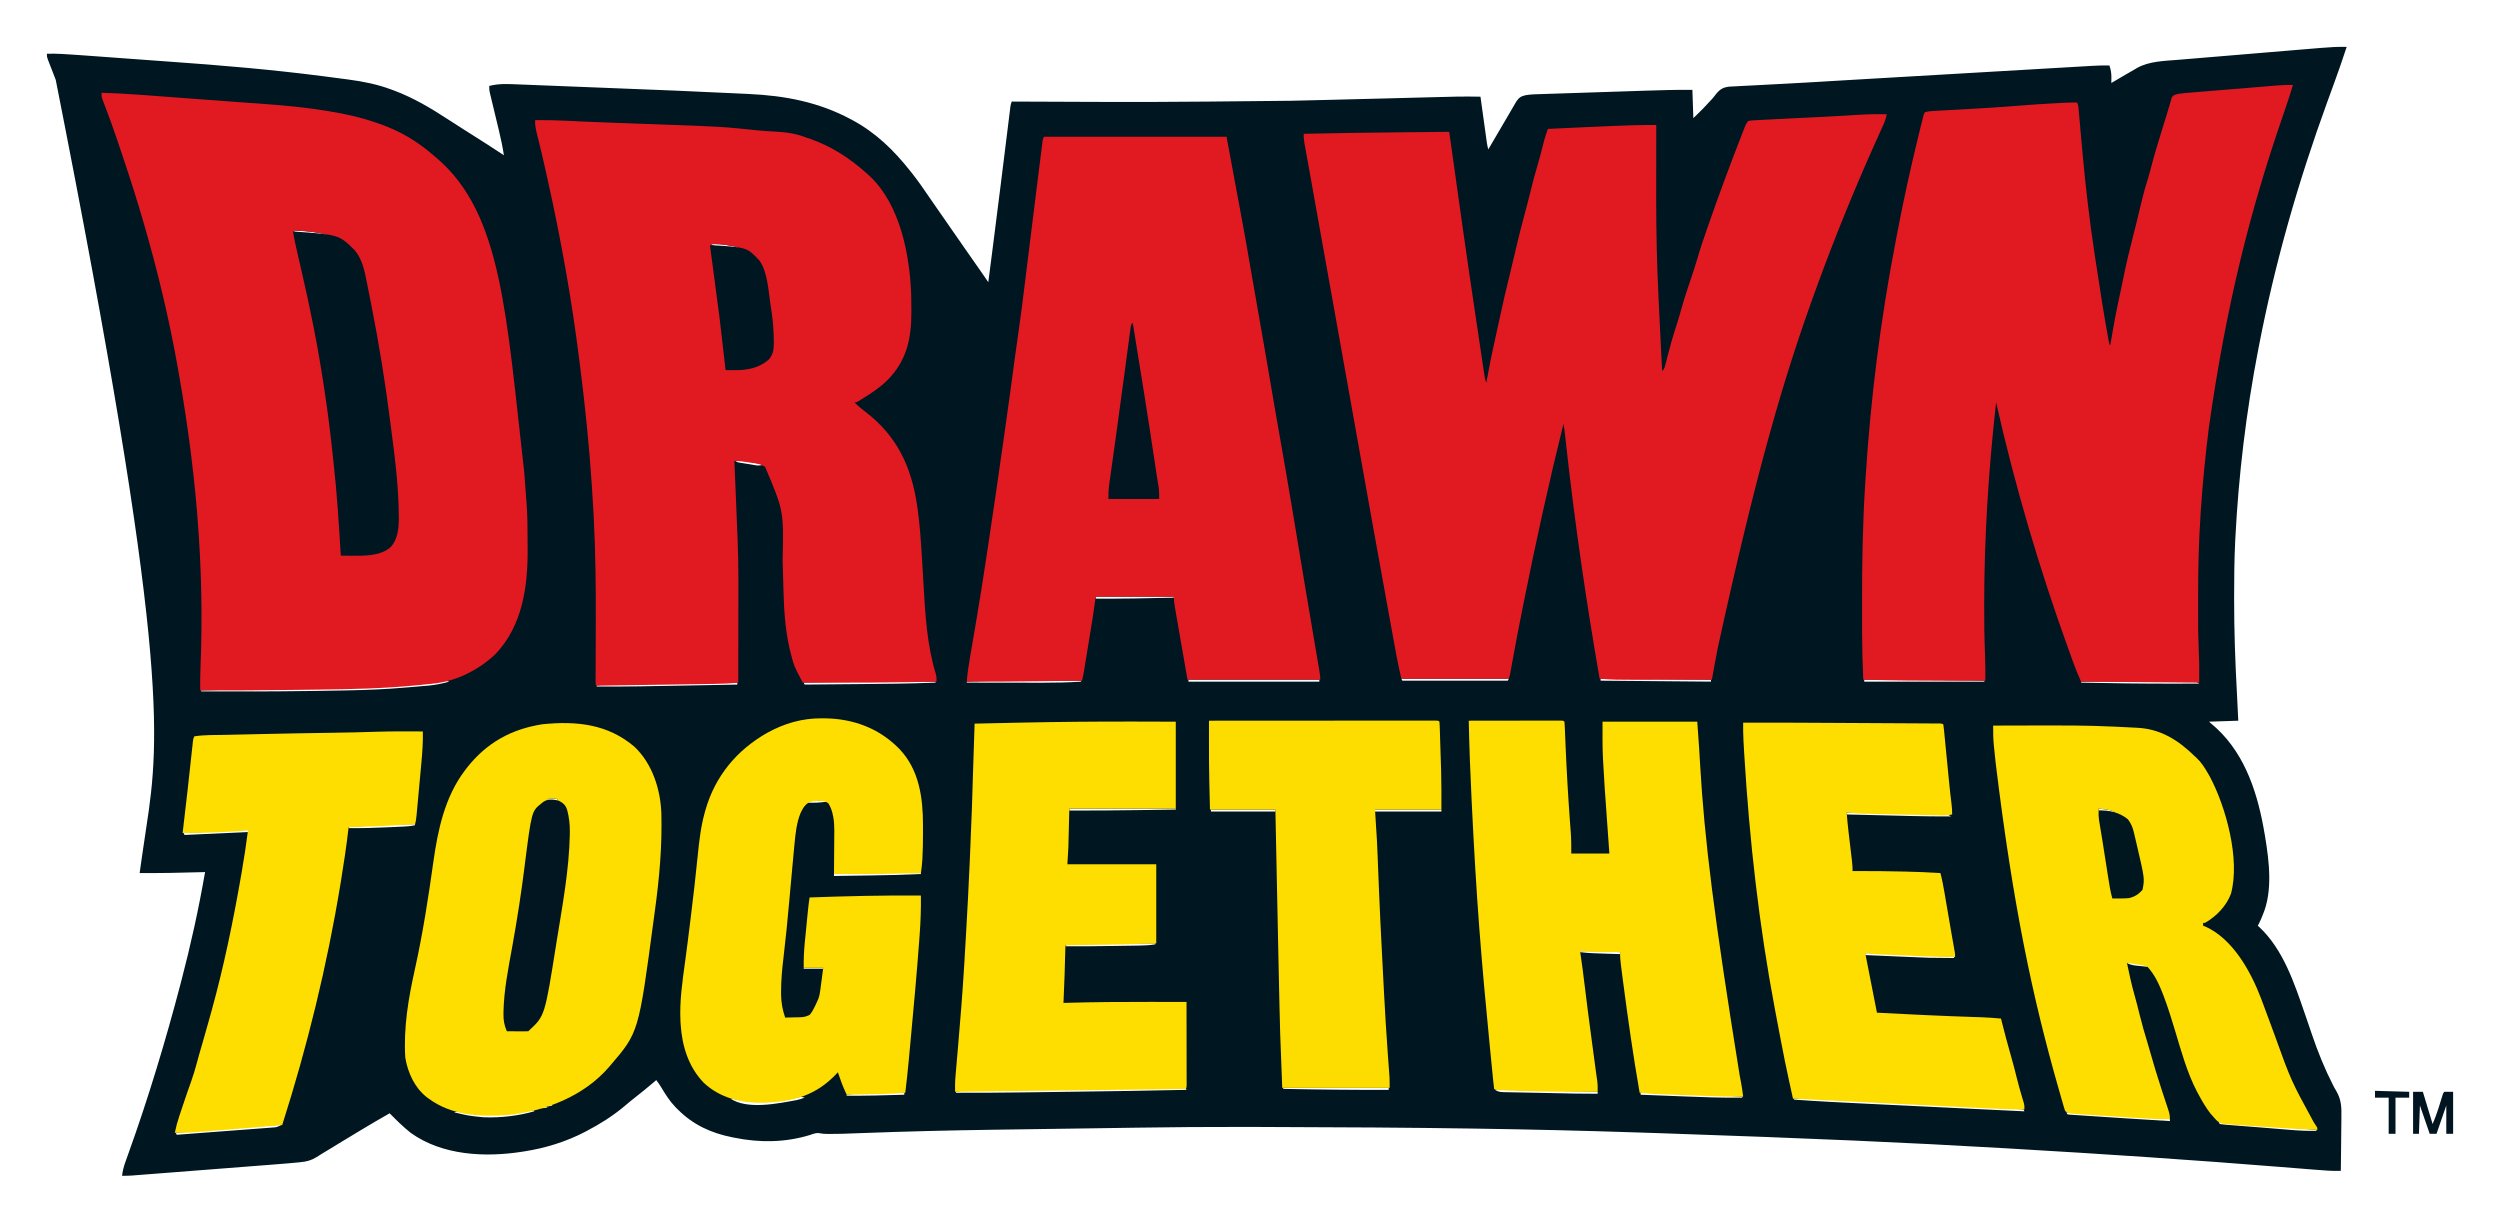 <?xml version="1.0" encoding="UTF-8"?>
<svg version="1.1" xmlns="http://www.w3.org/2000/svg" width="2560" height="1252">
<path d="M0 0 C-4.333 13.234 -8.876 26.37 -13.679 39.44 C-15.443 44.245 -17.193 49.054 -18.945 53.863 C-19.295 54.822 -19.644 55.78 -20.004 56.767 C-49.749 138.413 -73.53 221.631 -90 307 C-90.186 307.959 -90.372 308.919 -90.563 309.907 C-102.872 373.624 -110.687 438.196 -114 503 C-114.048 503.925 -114.096 504.851 -114.146 505.805 C-115.104 524.844 -115.239 543.879 -115.25 562.938 C-115.251 563.74 -115.252 564.543 -115.253 565.37 C-115.292 597.737 -114.138 629.974 -112.364 662.288 C-111.857 671.523 -111.43 680.761 -111 690 C-120.9 690.33 -130.8 690.66 -141 691 C-138.36 693.31 -135.72 695.62 -133 698 C-102.935 726.125 -90.604 766.494 -84 806 C-83.842 806.927 -83.683 807.854 -83.52 808.809 C-79.309 834.376 -75.582 864.624 -86 889 C-86.5 890.219 -87 891.439 -87.516 892.695 C-88.601 895.184 -89.731 897.602 -91 900 C-90.562 900.38 -90.123 900.761 -89.672 901.152 C-64.878 924.183 -53.409 959.346 -42.699 990.461 C-42.116 992.152 -42.116 992.152 -41.522 993.877 C-39.56 999.575 -37.61 1005.275 -35.683 1010.984 C-29.598 1028.893 -22.639 1046.222 -14.02 1063.066 C-13.713 1063.681 -13.407 1064.295 -13.091 1064.928 C-12.287 1066.454 -11.417 1067.946 -10.511 1069.414 C-5.41 1078.254 -5.208 1086.059 -5.414 1095.922 C-5.425 1097.519 -5.434 1099.116 -5.44 1100.713 C-5.462 1104.876 -5.521 1109.038 -5.588 1113.2 C-5.65 1117.464 -5.677 1121.728 -5.707 1125.992 C-5.771 1134.329 -5.873 1142.664 -6 1151 C-14.946 1151.217 -23.77 1150.486 -32.679 1149.763 C-35.655 1149.522 -38.631 1149.286 -41.608 1149.051 C-50.079 1148.381 -58.549 1147.702 -67.018 1147.021 C-158.527 1139.681 -250.131 1133.587 -341.779 1128.282 C-345.618 1128.059 -349.457 1127.836 -353.296 1127.613 C-448.711 1122.079 -544.15 1117.762 -704.783 1112.327 C-712.537 1112.08 -720.291 1111.828 -728.045 1111.574 C-834.355 1108.091 -940.607 1106.415 -1113.001 1106.007 C-1119.305 1106.004 -1125.61 1105.993 -1131.914 1105.978 C-1166.862 1105.9 -1201.796 1106.198 -1236.74 1106.709 C-1240.993 1106.771 -1245.245 1106.832 -1249.497 1106.892 C-1263.756 1107.094 -1278.015 1107.3 -1292.274 1107.51 C-1293.409 1107.527 -1293.409 1107.527 -1294.567 1107.544 C-1295.325 1107.555 -1296.082 1107.567 -1296.863 1107.578 C-1308.285 1107.746 -1319.708 1107.908 -1331.131 1108.065 C-1348.992 1108.31 -1366.854 1108.564 -1384.715 1108.832 C-1385.438 1108.843 -1386.162 1108.854 -1386.907 1108.865 C-1431.077 1109.529 -1475.22 1110.564 -1519.364 1112.237 C-1542.727 1113.121 -1542.727 1113.121 -1553.039 1113.148 C-1553.808 1113.151 -1554.577 1113.154 -1555.37 1113.158 C-1558.256 1113.141 -1560.941 1113.012 -1563.774 1112.435 C-1567.312 1111.743 -1570.358 1113.134 -1573.688 1114.25 C-1598.748 1121.976 -1625.347 1122.29 -1651 1117 C-1651.74 1116.855 -1652.48 1116.711 -1653.242 1116.562 C-1674.799 1112.293 -1693.481 1103.696 -1709 1088 C-1709.79 1087.22 -1710.58 1086.44 -1711.395 1085.637 C-1717.233 1079.553 -1721.518 1072.731 -1725.836 1065.539 C-1727.42 1062.904 -1729.083 1060.411 -1731 1058 C-1732.164 1059 -1732.164 1059 -1733.352 1060.02 C-1739.737 1065.477 -1746.205 1070.792 -1752.841 1075.943 C-1756.602 1078.871 -1760.253 1081.898 -1763.875 1085 C-1775.608 1094.819 -1788.46 1102.919 -1802 1110 C-1802.634 1110.336 -1803.268 1110.672 -1803.921 1111.018 C-1823.215 1121.108 -1844.523 1127.66 -1866 1131 C-1866.679 1131.109 -1867.359 1131.218 -1868.059 1131.33 C-1906.152 1137.317 -1949.994 1135.3 -1982.438 1112.027 C-1990.166 1105.913 -1997.102 1099.022 -2004 1092 C-2013.452 1097.354 -2022.818 1102.834 -2032.125 1108.438 C-2033.42 1109.215 -2034.714 1109.993 -2036.009 1110.771 C-2042.613 1114.74 -2049.206 1118.728 -2055.785 1122.738 C-2056.412 1123.12 -2057.039 1123.502 -2057.685 1123.895 C-2060.659 1125.707 -2063.631 1127.522 -2066.6 1129.342 C-2068.733 1130.643 -2070.873 1131.933 -2073.021 1133.209 C-2074.91 1134.345 -2076.776 1135.519 -2078.608 1136.744 C-2084.037 1140.159 -2088.939 1141.498 -2095.284 1142.076 C-2096.074 1142.156 -2096.864 1142.235 -2097.677 1142.317 C-2100.117 1142.558 -2102.558 1142.782 -2105 1143 C-2105.722 1143.065 -2106.444 1143.13 -2107.188 1143.196 C-2112.215 1143.64 -2117.246 1144.034 -2122.278 1144.42 C-2123.917 1144.549 -2125.555 1144.677 -2127.193 1144.806 C-2131.578 1145.149 -2135.964 1145.489 -2140.35 1145.828 C-2144.963 1146.185 -2149.577 1146.545 -2154.19 1146.905 C-2161.92 1147.507 -2169.649 1148.107 -2177.378 1148.705 C-2186.305 1149.396 -2195.231 1150.091 -2204.158 1150.788 C-2212.777 1151.46 -2221.397 1152.131 -2230.017 1152.8 C-2233.674 1153.083 -2237.331 1153.368 -2240.988 1153.654 C-2245.286 1153.989 -2249.584 1154.322 -2253.882 1154.653 C-2255.456 1154.775 -2257.031 1154.898 -2258.605 1155.021 C-2260.757 1155.189 -2262.908 1155.355 -2265.06 1155.52 C-2266.262 1155.613 -2267.465 1155.706 -2268.704 1155.803 C-2271.813 1155.989 -2274.887 1156.036 -2278 1156 C-2277.423 1150.889 -2276.248 1146.333 -2274.473 1141.5 C-2273.931 1139.987 -2273.39 1138.474 -2272.85 1136.961 C-2272.56 1136.157 -2272.27 1135.354 -2271.971 1134.526 C-2251.228 1076.877 -2233.534 1018.251 -2218 959 C-2217.77 958.123 -2217.539 957.247 -2217.302 956.344 C-2207.661 919.595 -2199.489 882.438 -2193 845 C-2194.035 845.03 -2195.07 845.061 -2196.136 845.092 C-2217.43 845.708 -2238.695 846.173 -2260 846 C-2259.338 841.27 -2258.67 836.541 -2258 831.812 C-2257.893 831.053 -2257.785 830.293 -2257.674 829.511 C-2256.211 819.196 -2254.688 808.893 -2253.098 798.598 C-2239.003 707.242 -2230.752 616.06 -2345.902 33.84 C-2346.21 33.04 -2346.517 32.241 -2346.834 31.417 C-2348.279 27.663 -2349.729 23.911 -2351.192 20.164 C-2351.701 18.849 -2352.21 17.534 -2352.719 16.219 C-2353.162 15.084 -2353.604 13.949 -2354.061 12.779 C-2355 10 -2355 10 -2355 7 C-2344.548 6.762 -2334.21 7.505 -2323.795 8.262 C-2321.871 8.399 -2319.946 8.536 -2318.021 8.672 C-2311.693 9.122 -2305.366 9.582 -2299.039 10.043 C-2297.944 10.123 -2296.849 10.202 -2295.721 10.285 C-2285.272 11.046 -2274.823 11.811 -2264.375 12.585 C-2252.455 13.467 -2240.535 14.341 -2228.612 15.183 C-2176.917 18.843 -2125.435 23.198 -2074.023 29.801 C-2072.376 30.011 -2072.376 30.011 -2070.695 30.226 C-2064.407 31.03 -2058.121 31.848 -2051.838 32.689 C-2049.954 32.941 -2048.07 33.191 -2046.185 33.438 C-2031.023 35.437 -2016.441 38.377 -2002.062 43.75 C-2001.133 44.094 -2000.203 44.439 -1999.245 44.793 C-1979.611 52.199 -1962.073 62.575 -1944.562 74.027 C-1939.506 77.332 -1934.411 80.574 -1929.312 83.812 C-1928.395 84.395 -1927.478 84.978 -1926.534 85.579 C-1922.696 88.018 -1918.858 90.456 -1915.019 92.892 C-1913.033 94.153 -1911.047 95.413 -1909.061 96.675 C-1907.207 97.853 -1905.351 99.03 -1903.495 100.206 C-1897.947 103.731 -1892.457 107.334 -1887 111 C-1888.292 102.537 -1890.02 94.255 -1892.039 85.938 C-1892.468 84.146 -1892.468 84.146 -1892.905 82.318 C-1894.116 77.258 -1895.336 72.199 -1896.556 67.141 C-1897.45 63.428 -1898.338 59.714 -1899.227 56 C-1899.505 54.855 -1899.783 53.71 -1900.069 52.531 C-1900.45 50.938 -1900.45 50.938 -1900.838 49.312 C-1901.063 48.381 -1901.288 47.449 -1901.52 46.488 C-1902 44 -1902 44 -1902 40 C-1891.976 37.385 -1882.19 38.006 -1871.955 38.444 C-1870.038 38.517 -1868.12 38.589 -1866.202 38.66 C-1860.997 38.856 -1855.793 39.067 -1850.588 39.281 C-1845.055 39.506 -1839.521 39.718 -1833.987 39.932 C-1824.626 40.296 -1815.265 40.668 -1805.905 41.047 C-1796.46 41.43 -1787.015 41.805 -1777.569 42.17 C-1733.563 43.875 -1689.554 45.599 -1645.568 47.784 C-1642.397 47.942 -1639.226 48.093 -1636.054 48.239 C-1599.213 49.944 -1564.74 56.494 -1532 74 C-1531.394 74.322 -1530.788 74.645 -1530.164 74.977 C-1506.194 87.851 -1487.798 105.789 -1471 127 C-1470.233 127.96 -1469.466 128.921 -1468.676 129.91 C-1462.568 137.691 -1456.977 145.774 -1451.43 153.961 C-1447.963 159.073 -1444.426 164.134 -1440.875 169.188 C-1436.72 175.105 -1432.586 181.035 -1428.5 187 C-1423.9 193.714 -1419.242 200.385 -1414.569 207.049 C-1409.783 213.877 -1405.013 220.717 -1400.25 227.562 C-1399.212 229.053 -1399.212 229.053 -1398.154 230.574 C-1397.51 231.5 -1396.866 232.425 -1396.203 233.379 C-1395.632 234.199 -1395.062 235.02 -1394.474 235.865 C-1393.3 237.566 -1392.146 239.281 -1391 241 C-1389.787 231.667 -1388.58 222.334 -1387.375 213 C-1387.28 212.264 -1387.185 211.528 -1387.087 210.77 C-1384.107 187.694 -1381.194 164.609 -1378.32 141.52 C-1378.002 138.963 -1377.684 136.407 -1377.365 133.851 C-1375.932 122.335 -1374.5 110.819 -1373.076 99.302 C-1372.476 94.459 -1371.874 89.617 -1371.271 84.775 C-1370.988 82.493 -1370.706 80.21 -1370.424 77.927 C-1370.038 74.788 -1369.647 71.65 -1369.256 68.511 C-1369.143 67.584 -1369.029 66.658 -1368.913 65.703 C-1368.807 64.858 -1368.701 64.012 -1368.591 63.142 C-1368.501 62.409 -1368.41 61.677 -1368.317 60.923 C-1368 59 -1368 59 -1367 56 C-1365.954 56.002 -1364.908 56.004 -1363.83 56.006 C-1222.627 56.638 -1222.627 56.638 -1081.438 55.188 C-1080.403 55.166 -1079.368 55.145 -1078.302 55.124 C-1065.085 54.851 -1051.869 54.523 -1038.654 54.174 C-1031.952 53.998 -1025.249 53.829 -1018.546 53.661 C-1015.156 53.577 -1011.766 53.491 -1008.376 53.407 C-1007.696 53.389 -1007.015 53.372 -1006.314 53.355 C-998.786 53.166 -991.257 52.977 -983.729 52.786 C-982.721 52.761 -982.721 52.761 -981.694 52.735 C-971.997 52.489 -962.301 52.231 -952.605 51.966 C-907.109 50.73 -907.109 50.73 -887 51 C-886.915 51.618 -886.829 52.235 -886.741 52.871 C-885.851 59.295 -884.959 65.719 -884.064 72.143 C-883.731 74.54 -883.398 76.938 -883.066 79.336 C-882.589 82.782 -882.109 86.227 -881.629 89.672 C-881.481 90.745 -881.333 91.818 -881.181 92.924 C-880.97 94.425 -880.97 94.425 -880.756 95.956 C-880.634 96.835 -880.512 97.715 -880.386 98.621 C-880.034 100.79 -879.57 102.878 -879 105 C-878.33 103.855 -878.33 103.855 -877.646 102.687 C-873.584 95.75 -869.518 88.815 -865.449 81.882 C-862.987 77.686 -860.532 73.485 -858.082 69.281 C-856.93 67.312 -855.777 65.344 -854.625 63.375 C-854.097 62.465 -853.569 61.555 -853.025 60.617 C-852.534 59.782 -852.044 58.946 -851.539 58.086 C-851.118 57.365 -850.698 56.643 -850.264 55.9 C-847.542 51.809 -845.481 50.597 -840.593 49.44 C-835.019 48.494 -829.356 48.481 -823.716 48.314 C-822.277 48.265 -820.839 48.216 -819.401 48.165 C-815.51 48.032 -811.618 47.908 -807.727 47.788 C-803.632 47.659 -799.537 47.52 -795.442 47.383 C-788.555 47.154 -781.668 46.931 -774.781 46.713 C-766.865 46.462 -758.951 46.203 -751.036 45.939 C-742.56 45.656 -734.083 45.379 -725.606 45.103 C-723.19 45.024 -720.774 44.945 -718.359 44.865 C-702.235 44.335 -686.135 43.86 -670 44 C-669.67 53.57 -669.34 63.14 -669 73 C-659.267 63.535 -659.267 63.535 -650.062 53.562 C-649.59 53.02 -649.117 52.477 -648.63 51.917 C-647.539 50.634 -646.49 49.314 -645.486 47.963 C-641.494 43.159 -638.346 41.437 -632.12 40.703 C-629.344 40.496 -626.57 40.385 -623.789 40.281 C-622.259 40.195 -620.729 40.107 -619.199 40.015 C-615.061 39.776 -610.921 39.583 -606.781 39.398 C-602.382 39.193 -597.986 38.944 -593.589 38.698 C-586.295 38.296 -579.001 37.915 -571.705 37.55 C-561.842 37.054 -551.984 36.486 -542.126 35.886 C-540.604 35.793 -539.082 35.701 -537.56 35.608 C-535.287 35.47 -533.015 35.332 -530.743 35.193 C-522.257 34.677 -513.769 34.182 -505.282 33.689 C-503.709 33.598 -502.135 33.506 -500.562 33.415 C-497.372 33.229 -494.182 33.044 -490.992 32.858 C-486.003 32.568 -481.014 32.277 -476.026 31.986 C-475.181 31.937 -474.337 31.888 -473.467 31.837 C-471.749 31.737 -470.031 31.636 -468.313 31.536 C-452.519 30.615 -436.726 29.696 -420.932 28.778 C-407.425 27.993 -393.919 27.205 -380.413 26.416 C-364.544 25.488 -348.675 24.562 -332.806 23.639 C-331.117 23.541 -329.429 23.443 -327.741 23.345 C-326.911 23.296 -326.081 23.248 -325.226 23.198 C-319.415 22.86 -313.604 22.521 -307.793 22.181 C-300.753 21.769 -293.713 21.359 -286.673 20.951 C-283.093 20.744 -279.512 20.536 -275.932 20.325 C-272.051 20.097 -268.17 19.873 -264.288 19.65 C-263.165 19.583 -262.042 19.516 -260.886 19.448 C-254.911 19.107 -248.984 18.935 -243 19 C-241.431 23.414 -240.881 27.06 -240.938 31.762 C-240.947 32.745 -240.956 33.728 -240.965 34.741 C-240.976 35.486 -240.988 36.232 -241 37 C-240.325 36.602 -239.651 36.204 -238.956 35.794 C-235.847 33.964 -232.736 32.138 -229.625 30.312 C-228.564 29.687 -227.503 29.061 -226.41 28.416 C-223.287 26.586 -220.147 24.789 -217 23 C-216.189 22.516 -215.378 22.032 -214.542 21.533 C-202.25 14.666 -186.724 14.398 -172.942 13.282 C-171.196 13.135 -169.449 12.987 -167.703 12.838 C-163.012 12.44 -158.32 12.052 -153.628 11.667 C-148.691 11.26 -143.755 10.844 -138.818 10.43 C-130.538 9.736 -122.257 9.048 -113.975 8.365 C-104.427 7.577 -94.879 6.78 -85.332 5.977 C-76.107 5.202 -66.882 4.433 -57.656 3.666 C-53.747 3.341 -49.838 3.014 -45.93 2.686 C-41.324 2.3 -36.717 1.919 -32.11 1.541 C-30.429 1.403 -28.747 1.262 -27.065 1.12 C-18.031 0.358 -9.076 -0.211 0 0 Z M-2103 188 C-2100.434 190.566 -2099.042 190.433 -2095.469 190.816 C-2093.787 191.003 -2093.787 191.003 -2092.07 191.193 C-2090.892 191.315 -2089.714 191.437 -2088.5 191.562 C-2087.353 191.688 -2086.205 191.814 -2085.023 191.943 C-2078.353 192.669 -2071.678 193.344 -2065 194 C-2068.946 191.878 -2072.863 191.141 -2077.25 190.438 C-2078.429 190.244 -2078.429 190.244 -2079.632 190.046 C-2087.396 188.83 -2095.154 188.31 -2103 188 Z M-2065 194 C-2063.515 194.99 -2063.515 194.99 -2062 196 C-2061.01 195.67 -2060.02 195.34 -2059 195 C-2061.97 194.505 -2061.97 194.505 -2065 194 Z M-1675 202 C-1672.064 203.957 -1671.157 204.292 -1667.832 204.598 C-1667.021 204.677 -1666.209 204.756 -1665.373 204.838 C-1664.528 204.912 -1663.683 204.986 -1662.812 205.062 C-1661.152 205.219 -1659.492 205.377 -1657.832 205.535 C-1657.027 205.61 -1656.222 205.685 -1655.393 205.762 C-1651.919 206.107 -1648.462 206.549 -1645 207 C-1647.75 205.167 -1648.828 204.67 -1651.914 204.148 C-1653.057 203.955 -1653.057 203.955 -1654.223 203.758 C-1655.015 203.631 -1655.808 203.505 -1656.625 203.375 C-1657.395 203.241 -1658.164 203.107 -1658.957 202.969 C-1664.366 202.081 -1669.52 201.88 -1675 202 Z M-1651 423 C-1648.468 425.532 -1646.951 425.542 -1643.441 426.105 C-1642.333 426.284 -1641.226 426.463 -1640.084 426.646 C-1638.922 426.825 -1637.76 427.004 -1636.562 427.188 C-1634.825 427.473 -1634.825 427.473 -1633.053 427.764 C-1626.965 428.934 -1626.965 428.934 -1621 428 C-1626.72 426.498 -1632.415 425.328 -1638.25 424.375 C-1639.039 424.241 -1639.828 424.107 -1640.641 423.969 C-1641.404 423.842 -1642.167 423.716 -1642.953 423.586 C-1643.635 423.473 -1644.318 423.36 -1645.021 423.244 C-1647.329 422.919 -1647.329 422.919 -1651 423 Z M-1281 563 C-1281 563.66 -1281 564.32 -1281 565 C-1254.32 565.177 -1227.671 564.665 -1201 564 C-1201 563.67 -1201 563.34 -1201 563 C-1227.4 563 -1253.8 563 -1281 563 Z M-968 647 C-967.67 647.66 -967.34 648.32 -967 649 C-931.36 649 -895.72 649 -859 649 C-858.67 648.34 -858.34 647.68 -858 647 C-894.3 647 -930.6 647 -968 647 Z M-764 647 C-764 647.66 -764 648.32 -764 649 C-708.065 649.495 -708.065 649.495 -651 650 C-651 649.34 -651 648.68 -651 648 C-688.29 647.67 -725.58 647.34 -764 647 Z M-1186 648 C-1186 648.66 -1186 649.32 -1186 650 C-1141.78 650 -1097.56 650 -1052 650 C-1052 649.34 -1052 648.68 -1052 648 C-1096.22 648 -1140.44 648 -1186 648 Z M-494 648 C-494 648.66 -494 649.32 -494 650 C-453.41 650 -412.82 650 -371 650 C-371 649.67 -371 649.34 -371 649 C-382.312 648.827 -393.625 648.66 -404.938 648.5 C-405.774 648.488 -406.611 648.476 -407.474 648.464 C-436.318 648.057 -465.153 647.862 -494 648 Z M-1951.507 649.86 C-1957.276 651.115 -1963.014 651.719 -1968.89 652.245 C-1970.041 652.35 -1971.191 652.455 -1972.377 652.563 C-1976.185 652.903 -1979.994 653.228 -1983.805 653.547 C-1984.466 653.603 -1985.127 653.658 -1985.809 653.716 C-2017.367 656.357 -2048.881 656.94 -2080.534 657.194 C-2088.642 657.26 -2096.748 657.352 -2104.855 657.445 C-2107.771 657.479 -2110.687 657.512 -2113.603 657.545 C-2114.675 657.557 -2114.675 657.557 -2115.768 657.569 C-2120.701 657.625 -2125.634 657.676 -2130.566 657.726 C-2152.716 657.952 -2174.858 658.387 -2197 659 C-2197 659.33 -2197 659.66 -2197 660 C-2160.134 660.107 -2123.272 660.109 -2086.409 659.594 C-2084.172 659.563 -2081.934 659.533 -2079.697 659.503 C-2070.519 659.378 -2061.341 659.225 -2052.163 659.043 C-2050.701 659.014 -2049.239 658.986 -2047.777 658.958 C-2027.361 658.572 -2007.084 657.751 -1986.736 655.953 C-1982.915 655.618 -1979.092 655.304 -1975.27 654.992 C-1972.784 654.78 -1970.298 654.566 -1967.812 654.352 C-1966.697 654.261 -1965.581 654.17 -1964.432 654.077 C-1957.062 653.407 -1950.124 651.994 -1943 650 C-1946.195 648.97 -1948.262 649.08 -1951.507 649.86 Z M-1413 650 C-1413 650.33 -1413 650.66 -1413 651 C-1400.551 651.023 -1388.101 651.041 -1375.652 651.052 C-1369.869 651.057 -1364.086 651.064 -1358.303 651.075 C-1352.708 651.086 -1347.112 651.092 -1341.517 651.095 C-1339.397 651.097 -1337.278 651.1 -1335.158 651.106 C-1322.069 651.138 -1309.063 650.843 -1296 650 C-1296 649.67 -1296 649.34 -1296 649 C-1305.792 648.976 -1315.583 648.959 -1325.375 648.948 C-1329.926 648.943 -1334.478 648.936 -1339.029 648.925 C-1363.705 648.863 -1388.337 649.178 -1413 650 Z M-272 650 C-272 650.33 -272 650.66 -272 651 C-241.143 651.676 -210.302 652.1 -179.438 652.062 C-178.721 652.062 -178.004 652.061 -177.266 652.06 C-168.511 652.049 -159.755 652.029 -151 652 C-154.243 649.838 -155.102 649.752 -158.84 649.759 C-159.837 649.757 -160.834 649.754 -161.862 649.751 C-162.954 649.758 -164.047 649.766 -165.173 649.773 C-166.324 649.773 -167.475 649.772 -168.662 649.772 C-172.476 649.773 -176.291 649.789 -180.105 649.805 C-182.747 649.808 -185.388 649.811 -188.029 649.813 C-194.277 649.819 -200.524 649.836 -206.771 649.856 C-213.884 649.878 -220.996 649.889 -228.108 649.899 C-242.739 649.92 -257.369 649.955 -272 650 Z M-1549.062 650.5 C-1549.844 650.512 -1550.625 650.524 -1551.43 650.536 C-1560.954 650.683 -1570.477 650.837 -1580 651 C-1579.67 651.66 -1579.34 652.32 -1579 653 C-1566.106 652.891 -1553.212 652.778 -1540.318 652.661 C-1534.327 652.606 -1528.336 652.553 -1522.345 652.503 C-1496.552 652.286 -1470.774 652.069 -1445 651 C-1445 650.67 -1445 650.34 -1445 650 C-1454.375 649.968 -1463.75 649.949 -1473.125 649.938 C-1474.193 649.936 -1474.193 649.936 -1475.283 649.935 C-1499.88 649.909 -1524.469 650.123 -1549.062 650.5 Z M-1670.575 651.168 C-1671.792 651.186 -1673.01 651.204 -1674.264 651.222 C-1678.262 651.281 -1682.26 651.341 -1686.258 651.402 C-1687.283 651.418 -1687.283 651.418 -1688.328 651.434 C-1694.783 651.532 -1701.237 651.63 -1707.692 651.73 C-1715.911 651.858 -1724.13 651.982 -1732.349 652.103 C-1738.151 652.188 -1743.953 652.277 -1749.756 652.368 C-1753.212 652.422 -1756.669 652.475 -1760.125 652.524 C-1763.978 652.579 -1767.831 652.641 -1771.684 652.703 C-1772.818 652.718 -1773.952 652.733 -1775.12 652.749 C-1780.826 652.847 -1786.353 653.158 -1792 654 C-1792 654.33 -1792 654.66 -1792 655 C-1763.086 655.217 -1734.186 654.624 -1705.279 654.073 C-1698.801 653.95 -1692.323 653.831 -1685.846 653.711 C-1673.23 653.477 -1660.615 653.24 -1648 653 C-1648 652.34 -1648 651.68 -1648 651 C-1655.527 650.975 -1663.049 651.054 -1670.575 651.168 Z M-1842 770 C-1842 770.33 -1842 770.66 -1842 771 C-1838.37 771.33 -1834.74 771.66 -1831 772 C-1832.787 769.786 -1832.787 769.786 -1835.164 769.805 C-1835.976 769.828 -1836.788 769.851 -1837.625 769.875 C-1838.851 769.902 -1838.851 769.902 -1840.102 769.93 C-1841.041 769.964 -1841.041 769.964 -1842 770 Z M-1576 774 C-1569.559 774.107 -1563.374 773.962 -1557 773 C-1557 772.67 -1557 772.34 -1557 772 C-1559.604 771.946 -1562.208 771.906 -1564.812 771.875 C-1565.919 771.85 -1565.919 771.85 -1567.049 771.824 C-1570.912 771.789 -1572.709 771.806 -1576 774 Z M-1308 780 C-1308 780.66 -1308 781.32 -1308 782 C-1284.295 782.075 -1260.601 781.882 -1236.898 781.536 C-1232.599 781.474 -1228.299 781.415 -1224 781.355 C-1215.667 781.24 -1207.333 781.121 -1199 781 C-1199 780.67 -1199 780.34 -1199 780 C-1234.97 780 -1270.94 780 -1308 780 Z M-254 780 C-254 780.66 -254 781.32 -254 782 C-248.39 782.66 -242.78 783.32 -237 784 C-240.54 781.64 -242.991 781.414 -247.188 780.875 C-248.46 780.707 -249.732 780.54 -251.043 780.367 C-252.507 780.185 -252.507 780.185 -254 780 Z M-1163 781 C-1163 781.66 -1163 782.32 -1163 783 C-1141.22 783 -1119.44 783 -1097 783 C-1097 782.34 -1097 781.68 -1097 781 C-1118.78 781 -1140.56 781 -1163 781 Z M-995 781 C-995 781.66 -995 782.32 -995 783 C-972.56 783 -950.12 783 -927 783 C-927 782.34 -927 781.68 -927 781 C-949.44 781 -971.88 781 -995 781 Z M-512 784 C-512 784.66 -512 785.32 -512 786 C-501.15 786.264 -490.299 786.525 -479.449 786.782 C-474.408 786.902 -469.368 787.023 -464.327 787.146 C-459.445 787.264 -454.563 787.381 -449.68 787.496 C-447.836 787.539 -445.991 787.584 -444.147 787.63 C-431.096 787.951 -418.055 788.052 -405 788 C-407.916 786.343 -410.047 785.741 -413.391 785.684 C-414.7 785.654 -414.7 785.654 -416.034 785.624 C-417.457 785.607 -417.457 785.607 -418.909 785.589 C-419.914 785.57 -420.92 785.55 -421.955 785.529 C-425.277 785.466 -428.6 785.417 -431.922 785.367 C-434.225 785.326 -436.529 785.284 -438.833 785.241 C-444.895 785.131 -450.958 785.032 -457.022 784.936 C-463.208 784.835 -469.395 784.724 -475.582 784.613 C-487.721 784.398 -499.861 784.195 -512 784 Z M-2009.527 796.8 C-2012.559 796.937 -2015.591 797.07 -2018.623 797.201 C-2020.583 797.289 -2022.544 797.377 -2024.504 797.465 C-2025.839 797.523 -2025.839 797.523 -2027.201 797.582 C-2033.487 797.873 -2039.737 798.385 -2046 799 C-2046 799.33 -2046 799.66 -2046 800 C-2032.99 800.128 -2020.038 799.818 -2007.042 799.2 C-2004.079 799.06 -2001.116 798.929 -1998.152 798.799 C-1996.25 798.711 -1994.348 798.624 -1992.445 798.535 C-1991.568 798.497 -1990.691 798.458 -1989.788 798.418 C-1985.766 798.222 -1981.929 797.96 -1978 797 C-1978 796.67 -1978 796.34 -1978 796 C-1988.524 795.811 -1999.016 796.32 -2009.527 796.8 Z M-2169.59 802.656 C-2171.539 802.756 -2171.539 802.756 -2173.528 802.858 C-2176.962 803.034 -2180.397 803.212 -2183.831 803.391 C-2187.344 803.573 -2190.856 803.753 -2194.369 803.934 C-2201.246 804.287 -2208.123 804.643 -2215 805 C-2214.67 805.66 -2214.34 806.32 -2214 807 C-2192.55 806.01 -2171.1 805.02 -2149 804 C-2149 803.34 -2149 802.68 -2149 802 C-2155.877 801.894 -2162.724 802.297 -2169.59 802.656 Z M-1549 847 C-1549 847.66 -1549 848.32 -1549 849 C-1541.087 848.891 -1533.174 848.778 -1525.262 848.661 C-1521.584 848.606 -1517.907 848.553 -1514.23 848.503 C-1496.14 848.254 -1478.074 847.85 -1460 847 C-1460 846.67 -1460 846.34 -1460 846 C-1489.685 845.871 -1519.327 846.124 -1549 847 Z M-1278.246 918.318 C-1280.963 918.357 -1283.68 918.391 -1286.396 918.422 C-1290.261 918.465 -1294.124 918.525 -1297.988 918.586 C-1299.761 918.603 -1299.761 918.603 -1301.57 918.621 C-1302.652 918.641 -1303.734 918.661 -1304.849 918.681 C-1306.274 918.701 -1306.274 918.701 -1307.728 918.722 C-1310.198 918.788 -1310.198 918.788 -1312 921 C-1294.618 921.067 -1277.244 920.916 -1259.864 920.628 C-1256.492 920.573 -1253.12 920.522 -1249.749 920.473 C-1246.476 920.425 -1243.203 920.37 -1239.93 920.316 C-1238.732 920.3 -1237.534 920.283 -1236.3 920.266 C-1230.777 920.167 -1225.442 919.971 -1220 919 C-1220 918.67 -1220 918.34 -1220 918 C-1239.417 917.839 -1258.831 918.039 -1278.246 918.318 Z M-785 926 C-785 926.33 -785 926.66 -785 927 C-776.312 928.067 -767.615 928.317 -758.875 928.562 C-757.427 928.606 -755.979 928.649 -754.531 928.693 C-751.021 928.799 -747.511 928.901 -744 929 C-744 928.34 -744 927.68 -744 927 C-757.679 926.269 -771.301 925.858 -785 926 Z M-493 928 C-493 928.66 -493 929.32 -493 930 C-483.941 930.396 -474.881 930.787 -465.822 931.173 C-461.613 931.353 -457.404 931.534 -453.195 931.718 C-427.608 932.891 -427.608 932.891 -402 933 C-402 932.67 -402 932.34 -402 932 C-411.081 931.048 -420.17 930.621 -429.289 930.246 C-430.844 930.18 -432.398 930.115 -433.953 930.049 C-437.192 929.912 -440.431 929.777 -443.67 929.643 C-447.8 929.472 -451.929 929.298 -456.059 929.122 C-459.262 928.986 -462.466 928.851 -465.67 928.718 C-467.192 928.654 -468.714 928.59 -470.236 928.525 C-477.827 928.203 -485.401 927.916 -493 928 Z M-225 938 C-221.057 940.523 -216.792 940.666 -212.25 941.125 C-211.061 941.255 -211.061 941.255 -209.848 941.387 C-207.899 941.598 -205.95 941.8 -204 942 C-206.657 939.343 -208.558 939.406 -212.25 938.875 C-213.928 938.624 -213.928 938.624 -215.641 938.367 C-218.794 938.022 -221.831 937.933 -225 938 Z M-1580 943 C-1580 943.33 -1580 943.66 -1580 944 C-1573.4 944 -1566.8 944 -1560 944 C-1560 943.67 -1560 943.34 -1560 943 C-1566.6 943 -1573.2 943 -1580 943 Z M-1089 1066 C-1089 1066.33 -1089 1066.66 -1089 1067 C-1052.994 1067.751 -1017.014 1068.151 -981 1068 C-981 1067.34 -981 1066.68 -981 1066 C-1016.64 1066 -1052.28 1066 -1089 1066 Z M-1189 1066 C-1218.071 1066.36 -1247.142 1066.724 -1276.213 1067.095 C-1279.645 1067.139 -1283.078 1067.183 -1286.51 1067.227 C-1287.193 1067.236 -1287.876 1067.244 -1288.58 1067.253 C-1299.644 1067.394 -1310.707 1067.532 -1321.771 1067.668 C-1333.123 1067.808 -1344.475 1067.952 -1355.827 1068.099 C-1362.203 1068.181 -1368.579 1068.262 -1374.956 1068.339 C-1380.956 1068.411 -1386.956 1068.488 -1392.955 1068.568 C-1395.159 1068.596 -1397.362 1068.623 -1399.566 1068.649 C-1402.572 1068.683 -1405.578 1068.724 -1408.585 1068.766 C-1409.895 1068.779 -1409.895 1068.779 -1411.232 1068.792 C-1415.591 1068.859 -1419.708 1069.136 -1424 1070 C-1424 1070.33 -1424 1070.66 -1424 1071 C-1401.454 1071.054 -1378.916 1070.937 -1356.372 1070.629 C-1352.359 1070.575 -1348.346 1070.523 -1344.333 1070.47 C-1337.592 1070.382 -1330.851 1070.292 -1324.11 1070.2 C-1317.312 1070.108 -1310.514 1070.018 -1303.715 1069.93 C-1265.14 1069.429 -1226.569 1068.882 -1188 1068 C-1188.33 1067.34 -1188.66 1066.68 -1189 1066 Z M-872 1068 C-868.159 1070.561 -864.941 1070.348 -860.48 1070.411 C-859.175 1070.44 -859.175 1070.44 -857.843 1070.471 C-854.958 1070.534 -852.073 1070.583 -849.188 1070.633 C-847.178 1070.674 -845.168 1070.716 -843.159 1070.759 C-837.856 1070.869 -832.554 1070.968 -827.251 1071.064 C-822.948 1071.145 -818.645 1071.233 -814.343 1071.321 C-790.674 1071.884 -790.674 1071.884 -767 1072 C-767 1071.34 -767 1070.68 -767 1070 C-777.737 1069.736 -788.474 1069.475 -799.212 1069.218 C-804.2 1069.098 -809.187 1068.977 -814.175 1068.854 C-819.006 1068.736 -823.836 1068.619 -828.667 1068.504 C-830.493 1068.461 -832.318 1068.416 -834.144 1068.37 C-846.765 1068.056 -859.375 1067.947 -872 1068 Z M-723 1071 C-723 1071.66 -723 1072.32 -723 1073 C-712.984 1073.397 -702.968 1073.788 -692.951 1074.173 C-688.298 1074.353 -683.644 1074.533 -678.99 1074.718 C-658.987 1075.512 -639.024 1076.279 -619 1076 C-619 1075.67 -619 1075.34 -619 1075 C-629.918 1074.126 -640.826 1073.641 -651.77 1073.246 C-653.544 1073.18 -655.318 1073.115 -657.093 1073.049 C-660.785 1072.912 -664.477 1072.777 -668.169 1072.643 C-672.88 1072.472 -677.592 1072.297 -682.303 1072.122 C-685.957 1071.986 -689.611 1071.851 -693.265 1071.718 C-695.002 1071.654 -696.738 1071.59 -698.475 1071.525 C-700.905 1071.435 -703.335 1071.347 -705.765 1071.26 C-706.468 1071.233 -707.171 1071.207 -707.895 1071.179 C-712.933 1071.001 -717.96 1070.979 -723 1071 Z M-1506.777 1071.372 C-1509.326 1071.438 -1511.875 1071.497 -1514.424 1071.557 C-1516.07 1071.599 -1517.717 1071.641 -1519.363 1071.684 C-1520.112 1071.7 -1520.862 1071.717 -1521.633 1071.734 C-1526.481 1071.869 -1531.196 1072.333 -1536 1073 C-1536 1073.33 -1536 1073.66 -1536 1074 C-1516.321 1074.197 -1496.668 1073.592 -1477 1073 C-1477 1072.34 -1477 1071.68 -1477 1071 C-1486.932 1070.929 -1496.849 1071.113 -1506.777 1071.372 Z M-1588.562 1076.312 C-1608.037 1080.466 -1627.341 1081.336 -1647 1078 C-1649.664 1077.641 -1652.331 1077.32 -1655 1077 C-1637.722 1088.519 -1606.321 1082.018 -1587.53 1078.54 C-1584.596 1077.914 -1581.801 1077.074 -1579 1076 C-1582.779 1074.74 -1584.689 1075.431 -1588.562 1076.312 Z M-566 1077 C-566 1077.33 -566 1077.66 -566 1078 C-541.14 1079.819 -516.257 1081.031 -491.361 1082.222 C-485.667 1082.495 -479.974 1082.771 -474.281 1083.047 C-463.551 1083.566 -452.821 1084.082 -442.091 1084.598 C-429.853 1085.186 -417.616 1085.777 -405.378 1086.368 C-380.252 1087.582 -355.126 1088.792 -330 1090 C-330.33 1089.34 -330.66 1088.68 -331 1088 C-372.698 1085.657 -414.406 1083.542 -456.12 1081.49 C-465.38 1081.035 -474.641 1080.576 -483.901 1080.113 C-491.195 1079.749 -498.49 1079.389 -505.785 1079.03 C-510.089 1078.819 -514.393 1078.606 -518.697 1078.39 C-522.711 1078.188 -526.725 1077.991 -530.74 1077.796 C-532.194 1077.725 -533.648 1077.653 -535.102 1077.579 C-545.413 1077.054 -555.678 1076.921 -566 1077 Z M-1840 1083 C-1840.66 1083.66 -1841.32 1084.32 -1842 1085 C-1840.35 1084.67 -1838.7 1084.34 -1837 1084 C-1837.99 1083.67 -1838.98 1083.34 -1840 1083 Z M-1849 1087 C-1845.535 1086.505 -1845.535 1086.505 -1842 1086 C-1845.486 1084.798 -1845.68 1084.787 -1849 1087 Z M-1856 1088 C-1852 1089 -1852 1089 -1852 1089 Z M-1868.75 1090.438 C-1879.708 1092.657 -1890.39 1093.232 -1901.562 1093.25 C-1902.273 1093.253 -1902.984 1093.255 -1903.716 1093.258 C-1913.123 1093.275 -1922.073 1092.869 -1931.234 1090.559 C-1934.046 1089.991 -1935.32 1090.216 -1938 1091 C-1923.649 1094.461 -1923.649 1094.461 -1909 1096 C-1908.055 1096.052 -1907.11 1096.103 -1906.137 1096.156 C-1889.585 1096.641 -1871.928 1094.546 -1856 1090 C-1856 1089.67 -1856 1089.34 -1856 1089 C-1860.389 1088.804 -1864.473 1089.567 -1868.75 1090.438 Z M-287 1091 C-286.67 1091.66 -286.34 1092.32 -286 1093 C-283.94 1093.432 -283.94 1093.432 -281.416 1093.547 C-280.428 1093.617 -279.44 1093.687 -278.422 1093.76 C-277.333 1093.827 -276.244 1093.895 -275.121 1093.965 C-273.418 1094.082 -273.418 1094.082 -271.681 1094.201 C-267.934 1094.456 -264.186 1094.697 -260.438 1094.938 C-257.863 1095.11 -255.288 1095.282 -252.713 1095.456 C-244.81 1095.985 -236.905 1096.495 -229 1097 C-227.143 1097.119 -227.143 1097.119 -225.248 1097.241 C-210.5 1098.187 -195.751 1099.107 -181 1100 C-181 1099.34 -181 1098.68 -181 1098 C-194.525 1097.087 -208.051 1096.174 -221.576 1095.262 C-227.856 1094.839 -234.136 1094.415 -240.416 1093.991 C-246.471 1093.582 -252.527 1093.173 -258.583 1092.765 C-260.898 1092.609 -263.213 1092.453 -265.528 1092.296 C-268.761 1092.078 -271.993 1091.86 -275.226 1091.643 C-276.191 1091.577 -277.157 1091.512 -278.151 1091.444 C-279.029 1091.385 -279.907 1091.326 -280.811 1091.266 C-281.576 1091.214 -282.341 1091.163 -283.13 1091.109 C-284.418 1091.034 -285.709 1091 -287 1091 Z M-131 1101 C-130.67 1101.66 -130.34 1102.32 -130 1103 C-126.895 1103.433 -123.861 1103.736 -120.738 1103.965 C-119.777 1104.043 -118.815 1104.121 -117.824 1104.201 C-114.654 1104.456 -111.483 1104.697 -108.312 1104.938 C-106.129 1105.11 -103.946 1105.282 -101.762 1105.456 C-97.321 1105.808 -92.879 1106.155 -88.438 1106.498 C-82.561 1106.953 -76.686 1107.435 -70.812 1107.926 C-68.277 1108.135 -65.742 1108.344 -63.207 1108.552 C-61.633 1108.682 -60.058 1108.814 -58.484 1108.947 C-49.309 1109.717 -40.216 1110.18 -31 1110 C-31 1109.67 -31 1109.34 -31 1109 C-54.02 1106.824 -77.069 1105.048 -100.125 1103.312 C-101.265 1103.227 -101.265 1103.227 -102.428 1103.139 C-111.952 1102.423 -121.476 1101.71 -131 1101 Z M-2133.088 1104.734 C-2134.553 1104.851 -2134.553 1104.851 -2136.047 1104.971 C-2139.25 1105.228 -2142.453 1105.489 -2145.656 1105.75 C-2147.887 1105.93 -2150.117 1106.109 -2152.348 1106.288 C-2158.201 1106.759 -2164.053 1107.233 -2169.906 1107.708 C-2175.885 1108.193 -2181.864 1108.675 -2187.844 1109.156 C-2199.563 1110.101 -2211.281 1111.049 -2223 1112 C-2222.67 1112.66 -2222.34 1113.32 -2222 1114 C-2208.639 1113.001 -2195.278 1111.994 -2181.919 1110.974 C-2175.715 1110.501 -2169.512 1110.032 -2163.308 1109.569 C-2157.323 1109.122 -2151.338 1108.668 -2145.354 1108.207 C-2143.069 1108.033 -2140.784 1107.861 -2138.498 1107.693 C-2135.301 1107.457 -2132.105 1107.21 -2128.909 1106.961 C-2127.96 1106.894 -2127.012 1106.826 -2126.034 1106.757 C-2124.726 1106.651 -2124.726 1106.651 -2123.391 1106.544 C-2122.635 1106.487 -2121.88 1106.43 -2121.101 1106.371 C-2118.777 1105.961 -2117.051 1105.148 -2115 1104 C-2121.074 1103.917 -2127.036 1104.235 -2133.088 1104.734 Z " fill="#001620" transform="translate(2403,48)"/>
<path d="M0 0 C-0.657 4.299 -2.14 7.863 -3.93 11.816 C-4.231 12.487 -4.533 13.158 -4.844 13.85 C-5.502 15.314 -6.162 16.778 -6.825 18.241 C-8.66 22.299 -10.473 26.367 -12.289 30.434 C-12.674 31.294 -13.058 32.155 -13.454 33.042 C-34.284 79.696 -53.47 127.007 -71 175 C-71.453 176.237 -71.453 176.237 -71.914 177.499 C-105.248 268.693 -132.586 361.988 -172.848 545.797 C-172.987 546.499 -173.126 547.202 -173.27 547.926 C-175.318 558.261 -177.202 568.619 -179 579 C-191.927 579.023 -204.854 579.041 -217.781 579.052 C-223.785 579.057 -229.788 579.064 -235.792 579.075 C-241.595 579.086 -247.398 579.092 -253.201 579.095 C-255.406 579.097 -257.61 579.1 -259.815 579.106 C-271.257 579.133 -282.6 579.097 -294 578 C-307.731 498.57 -319.431 418.943 -328.237 338.811 C-328.351 337.776 -328.465 336.742 -328.582 335.677 C-328.79 333.776 -328.997 331.875 -329.202 329.974 C-329.677 325.621 -330.222 321.312 -331 317 C-346.009 377.535 -359.393 438.345 -371.625 499.5 C-371.911 500.926 -371.911 500.926 -372.202 502.381 C-376.384 523.278 -380.49 544.182 -384.205 565.168 C-384.429 566.426 -384.653 567.685 -384.884 568.982 C-385.077 570.079 -385.27 571.175 -385.469 572.305 C-386 575 -386 575 -387 578 C-423.3 578 -459.6 578 -497 578 C-498.787 570.256 -500.531 562.602 -501.944 554.798 C-502.118 553.851 -502.292 552.903 -502.472 551.927 C-503.051 548.772 -503.625 545.616 -504.199 542.461 C-504.621 540.153 -505.044 537.845 -505.466 535.538 C-506.63 529.172 -507.789 522.807 -508.948 516.44 C-509.697 512.323 -510.447 508.205 -511.198 504.088 C-523.353 437.402 -535.252 370.671 -547.157 303.94 C-553.299 269.513 -559.454 235.088 -565.613 200.664 C-565.837 199.415 -566.06 198.166 -566.29 196.88 C-568.971 181.898 -571.652 166.917 -574.333 151.936 C-577.739 132.902 -581.145 113.868 -584.551 94.834 C-585.696 88.433 -586.842 82.032 -587.987 75.63 C-588.69 71.703 -589.393 67.776 -590.095 63.849 C-590.415 62.061 -590.736 60.272 -591.056 58.484 C-591.279 57.235 -591.279 57.235 -591.507 55.96 C-591.653 55.15 -591.798 54.339 -591.947 53.504 C-592.363 51.176 -592.777 48.848 -593.192 46.52 C-593.744 43.417 -594.308 40.316 -594.878 37.216 C-595.156 35.683 -595.435 34.151 -595.713 32.619 C-595.843 31.923 -595.973 31.227 -596.107 30.511 C-596.748 26.962 -597.143 23.607 -597 20 C-562.232 19.21 -527.463 18.788 -492.688 18.438 C-491.034 18.421 -491.034 18.421 -489.346 18.404 C-475.564 18.265 -461.782 18.131 -448 18 C-447.923 18.549 -447.847 19.098 -447.768 19.663 C-438.745 84.36 -429.684 149.046 -419.956 213.641 C-419.004 219.962 -418.063 226.284 -417.123 232.607 C-416.364 237.713 -415.601 242.818 -414.837 247.924 C-414.492 250.233 -414.148 252.542 -413.805 254.851 C-413.349 257.921 -412.888 260.99 -412.426 264.059 C-412.228 265.396 -412.228 265.396 -412.027 266.759 C-411.455 271.007 -411.455 271.007 -410 275 C-409.828 274.017 -409.828 274.017 -409.652 273.013 C-407.021 258.115 -404.047 243.356 -400.654 228.612 C-398.721 220.217 -396.889 211.807 -395.125 203.375 C-392.474 190.803 -389.46 178.331 -386.389 165.857 C-383.991 156.109 -381.679 146.348 -379.438 136.562 C-376.856 125.353 -373.995 114.238 -370.987 103.136 C-368.653 94.512 -366.448 85.863 -364.312 77.188 C-362.329 69.151 -360.262 61.171 -357.847 53.253 C-355.73 46.26 -353.933 39.185 -352.142 32.102 C-351.79 30.721 -351.79 30.721 -351.43 29.312 C-351.124 28.1 -351.124 28.1 -350.812 26.863 C-349.678 22.863 -348.339 18.936 -347 15 C-338.93 14.624 -330.86 14.25 -322.79 13.878 C-319.039 13.706 -315.288 13.532 -311.537 13.357 C-295.758 12.621 -279.979 11.925 -264.191 11.402 C-262.965 11.361 -261.739 11.319 -260.476 11.276 C-252.315 11.019 -244.165 10.955 -236 11 C-235.995 11.818 -235.995 11.818 -235.99 12.652 C-236.295 137.948 -236.295 137.948 -230 263 C-227.446 260.446 -227.186 258.512 -226.301 255.016 C-225.982 253.781 -225.664 252.547 -225.335 251.275 C-225.169 250.619 -225.002 249.962 -224.831 249.286 C-222.043 238.329 -219.016 227.502 -215.496 216.754 C-213.596 210.934 -211.877 205.089 -210.25 199.188 C-207.25 188.379 -203.661 177.775 -200.046 167.161 C-197.764 160.438 -195.593 153.709 -193.637 146.883 C-190.596 136.335 -186.987 125.988 -183.375 115.625 C-183.012 114.58 -182.649 113.535 -182.275 112.459 C-171.594 81.759 -160.265 51.277 -148.438 21 C-148.003 19.885 -147.568 18.77 -147.12 17.622 C-146.728 16.633 -146.337 15.644 -145.934 14.625 C-145.604 13.792 -145.275 12.96 -144.935 12.102 C-144 10 -144 10 -142 7 C-140.217 6.52 -140.217 6.52 -137.941 6.369 C-137.039 6.304 -136.137 6.24 -135.208 6.173 C-134.149 6.116 -133.091 6.059 -132 6 C-130.773 5.928 -129.545 5.855 -128.281 5.781 C-123.834 5.528 -119.386 5.313 -114.938 5.098 C-113.262 5.014 -111.587 4.931 -109.911 4.847 C-105.499 4.627 -101.086 4.41 -96.674 4.194 C-89.724 3.853 -82.775 3.509 -75.825 3.163 C-74.109 3.078 -72.392 2.993 -70.675 2.908 C-61.536 2.453 -52.399 1.977 -43.264 1.43 C-42.488 1.383 -41.712 1.337 -40.913 1.289 C-37.283 1.07 -33.654 0.847 -30.025 0.617 C-20.004 -0.001 -10.036 -0.238 0 0 Z " fill="#E11A21" transform="translate(1932,117)"/>
<path d="M0 0 C22.479 0.622 44.879 2.449 67.297 4.139 C72.464 4.527 77.631 4.912 82.799 5.297 C88.916 5.753 95.034 6.209 101.152 6.667 C113.585 7.598 126.018 8.518 138.453 9.426 C141.039 9.615 143.625 9.804 146.211 9.993 C153.11 10.498 160.008 11.001 166.907 11.496 C188.198 13.032 209.302 15.033 230.375 18.5 C231.689 18.715 231.689 18.715 233.03 18.935 C249.528 21.671 265.567 25.149 281.375 30.688 C282.621 31.122 283.867 31.557 285.15 32.006 C306.718 39.637 323.807 49.985 341 65 C342.11 65.942 342.11 65.942 343.242 66.902 C410.213 124.056 414.218 226.582 432.852 388.738 C433.557 397.69 434.222 406.644 434.833 415.602 C434.982 417.743 435.144 419.881 435.312 422.02 C436.163 433.64 436.221 445.258 436.24 456.905 C436.25 460.4 436.281 463.894 436.312 467.389 C436.492 505.848 431.006 545.751 403.406 574.723 C386.395 590.908 363.262 602.684 339.796 605.005 C339.024 605.085 338.253 605.166 337.458 605.249 C334.972 605.505 332.486 605.753 330 606 C328.352 606.17 326.704 606.341 325.055 606.512 C289.861 610.09 254.724 610.82 219.387 611.179 C211.938 611.255 204.489 611.355 197.04 611.455 C165.027 611.881 133.016 612.129 101 612 C100.994 609.635 100.99 607.271 100.986 604.906 C100.984 603.589 100.981 602.272 100.979 600.916 C101.004 596.322 101.168 591.743 101.356 587.154 C105.456 484.773 96.852 381.541 75.503 267.585 C75.009 265.046 74.52 262.505 74.031 259.964 C64.643 211.477 52.32 163.258 38 116 C37.769 115.234 37.537 114.469 37.299 113.68 C31.042 93.028 24.235 72.562 17.312 52.125 C16.965 51.095 16.617 50.065 16.258 49.004 C12.011 36.457 7.592 24 2.777 11.657 C2.414 10.712 2.051 9.767 1.677 8.792 C1.19 7.546 1.19 7.546 0.694 6.274 C0 4 0 4 0 0 Z M196 141 C198.566 143.566 199.958 143.433 203.531 143.816 C205.213 144.003 205.213 144.003 206.93 144.193 C208.108 144.315 209.286 144.437 210.5 144.562 C211.647 144.688 212.795 144.814 213.977 144.943 C220.647 145.669 227.322 146.344 234 147 C230.054 144.878 226.137 144.141 221.75 143.438 C220.571 143.244 220.571 143.244 219.368 143.046 C211.604 141.83 203.846 141.31 196 141 Z M234 147 C235.485 147.99 235.485 147.99 237 149 C237.99 148.67 238.98 148.34 240 148 C237.03 147.505 237.03 147.505 234 147 Z " fill="#E11A21" transform="translate(104,95)"/>
<path d="M0 0 C-2.539 8.406 -5.224 16.743 -8.09 25.043 C-8.876 27.335 -9.662 29.626 -10.447 31.918 C-10.853 33.103 -11.26 34.288 -11.678 35.51 C-43.219 127.642 -67.814 222.088 -86 350 C-86.202 351.603 -86.202 351.603 -86.408 353.238 C-89.819 380.479 -92.463 407.733 -94.312 435.125 C-94.394 436.325 -94.475 437.526 -94.559 438.763 C-96.461 467.269 -97.17 495.704 -97.13 524.265 C-97.125 528.428 -97.128 532.591 -97.134 536.755 C-97.187 559.659 -97.187 559.659 -96.349 582.544 C-95.814 592.394 -96 602.067 -96 612 C-135.93 611.67 -175.86 611.34 -217 611 C-219.683 604.964 -222.191 599.023 -224.434 592.832 C-224.748 591.972 -225.061 591.113 -225.385 590.227 C-226.407 587.424 -227.423 584.618 -228.438 581.812 C-228.791 580.837 -229.144 579.862 -229.508 578.858 C-259.543 495.877 -284.581 411.101 -304 325 C-311.669 393.912 -316.163 462.83 -316.188 532.188 C-316.188 532.915 -316.189 533.643 -316.189 534.393 C-316.201 550.525 -316.027 566.626 -315.348 582.746 C-314.972 591.839 -314.915 600.9 -315 610 C-326.458 610.031 -337.917 610.051 -349.375 610.062 C-350.223 610.063 -351.071 610.064 -351.945 610.065 C-381.309 610.091 -410.645 609.78 -440 609 C-440.779 592.977 -441.172 576.99 -441.203 560.949 C-441.21 558.7 -441.217 556.45 -441.224 554.201 C-441.244 547.03 -441.248 539.859 -441.25 532.688 C-441.251 531.464 -441.251 530.24 -441.252 528.98 C-441.266 488.562 -440.617 448.336 -438 408 C-437.854 405.676 -437.708 403.351 -437.562 401.027 C-432.476 321.277 -422.462 241.503 -407.387 163.02 C-406.793 159.918 -406.209 156.814 -405.625 153.711 C-399.049 118.946 -391.459 84.355 -383 50 C-382.642 48.537 -382.642 48.537 -382.276 47.043 C-381.584 44.216 -380.887 41.389 -380.188 38.562 C-379.98 37.721 -379.773 36.879 -379.56 36.012 C-378.117 30.235 -378.117 30.235 -377 28 C-374.12 27.017 -371.289 26.809 -368.264 26.643 C-366.852 26.562 -366.852 26.562 -365.41 26.48 C-364.392 26.426 -363.374 26.372 -362.324 26.316 C-361.259 26.257 -360.194 26.197 -359.097 26.135 C-356.813 26.008 -354.529 25.881 -352.245 25.757 C-346.296 25.432 -340.347 25.094 -334.398 24.758 C-333.228 24.692 -332.058 24.626 -330.852 24.559 C-313.158 23.563 -295.473 22.48 -277.812 21 C-267.197 20.112 -256.573 19.469 -245.938 18.875 C-245.152 18.831 -244.367 18.786 -243.558 18.74 C-241.298 18.613 -239.038 18.489 -236.777 18.367 C-235.47 18.296 -234.163 18.225 -232.816 18.152 C-228.869 17.995 -224.95 17.974 -221 18 C-219.718 20.564 -219.663 22.693 -219.415 25.556 C-219.311 26.73 -219.207 27.905 -219.1 29.115 C-218.989 30.402 -218.879 31.689 -218.766 33.016 C-218.647 34.367 -218.528 35.718 -218.408 37.068 C-218.152 39.955 -217.899 42.841 -217.647 45.728 C-216.983 53.315 -216.297 60.9 -215.609 68.484 C-215.541 69.242 -215.472 69.999 -215.401 70.78 C-212.262 105.338 -208.212 139.694 -203 174 C-202.831 175.114 -202.663 176.229 -202.489 177.377 C-198.01 206.979 -193.457 236.56 -188 266 C-187.67 266 -187.34 266 -187 266 C-186.88 265.268 -186.76 264.536 -186.636 263.782 C-183.99 247.766 -181.019 231.889 -177.531 216.031 C-176.223 210.08 -175.001 204.115 -173.798 198.141 C-170.865 183.624 -167.444 169.271 -163.753 154.929 C-162.801 151.227 -161.866 147.521 -160.938 143.812 C-160.483 142.005 -160.483 142.005 -160.02 140.16 C-159.197 136.841 -158.414 133.513 -157.637 130.184 C-155.139 119.528 -152.573 108.949 -149.268 98.511 C-147.844 93.977 -146.579 89.42 -145.396 84.818 C-142.408 73.204 -138.97 61.748 -135.434 50.291 C-134.432 47.043 -133.435 43.794 -132.439 40.545 C-131.184 36.449 -129.914 32.358 -128.632 28.27 C-127.658 25.157 -126.72 22.043 -125.856 18.898 C-125.544 17.817 -125.232 16.735 -124.91 15.621 C-124.676 14.748 -124.441 13.874 -124.199 12.974 C-122.394 10.003 -120.311 9.9 -117 9 C-114.35 8.648 -111.756 8.367 -109.096 8.162 C-108.326 8.097 -107.556 8.031 -106.762 7.964 C-104.221 7.75 -101.679 7.547 -99.137 7.344 C-97.344 7.195 -95.552 7.046 -93.759 6.896 C-89.03 6.502 -84.3 6.117 -79.57 5.734 C-74.849 5.351 -70.128 4.958 -65.408 4.566 C-57.327 3.897 -49.245 3.237 -41.163 2.583 C-36.132 2.175 -31.102 1.759 -26.073 1.336 C-24.346 1.193 -24.346 1.193 -22.585 1.046 C-20.558 0.878 -18.532 0.707 -16.506 0.533 C-10.983 0.079 -5.542 -0.07 0 0 Z " fill="#E11A21" transform="translate(2348,87)"/>
<path d="M0 0 C11.337 -0.115 22.609 0.169 33.931 0.74 C38.765 0.982 43.599 1.208 48.434 1.434 C49.457 1.481 50.48 1.529 51.535 1.578 C62.132 2.065 72.733 2.447 83.334 2.819 C92.868 3.155 102.4 3.506 111.933 3.853 C114.738 3.955 117.543 4.055 120.348 4.155 C191.18 6.676 191.18 6.676 226.261 10.348 C232.667 11.004 239.068 11.392 245.496 11.735 C257.179 12.365 267.103 13.67 278 18 C279.303 18.454 280.607 18.902 281.914 19.344 C303.776 26.874 322.911 39.582 340 55 C340.883 55.788 341.766 56.575 342.676 57.387 C373.805 86.676 383.665 138.174 385.069 178.993 C385.207 184.203 385.246 189.413 385.25 194.625 C385.251 195.419 385.251 196.212 385.252 197.03 C385.215 224.345 380.339 246.593 360.426 266.613 C352.491 274.331 343.382 280.232 334 286 C333.08 286.58 332.159 287.16 331.211 287.758 C329 289 329 289 327 289 C330.486 292.634 334.142 295.747 338.188 298.75 C370.507 323.23 385.376 355.21 391.125 394.688 C391.284 395.772 391.442 396.856 391.606 397.973 C393.973 415.046 395.121 432.215 396.148 449.41 C396.198 450.239 396.248 451.068 396.299 451.922 C396.766 459.704 397.229 467.485 397.672 475.268 C399.438 506.211 401.257 538.014 410.484 567.809 C411.063 570.267 411.034 572.482 411 575 C401.479 575.178 391.959 575.344 382.438 575.5 C381.714 575.512 380.991 575.524 380.246 575.536 C355.288 575.942 330.336 576.09 305.375 576.062 C304.582 576.062 303.79 576.061 302.973 576.06 C293.316 576.049 283.658 576.029 274 576 C265.102 558.923 265.102 558.923 262.688 549.625 C262.328 548.302 262.328 548.302 261.962 546.951 C256.486 526.136 254.879 504.584 254.325 483.137 C254.251 480.322 254.168 477.508 254.082 474.694 C253.841 466.709 253.616 458.723 253.398 450.737 C254.54 400.121 254.54 400.121 235.531 355.25 C231.025 351.759 225.362 351.446 219.875 350.688 C218.249 350.435 218.249 350.435 216.59 350.178 C212.33 349.533 208.316 349 204 349 C204.053 350.265 204.053 350.265 204.107 351.556 C204.447 359.669 204.785 367.783 205.122 375.896 C205.295 380.063 205.468 384.23 205.643 388.397 C206.017 397.323 206.383 406.25 206.731 415.178 C206.915 419.896 207.113 424.614 207.319 429.332 C208.412 456.417 208.116 483.539 208.072 510.642 C208.061 517.786 208.055 524.93 208.05 532.075 C208.04 546.717 208.023 561.358 208 576 C199.816 576.881 191.694 577.2 183.466 577.313 C182.159 577.334 180.852 577.356 179.506 577.377 C175.957 577.435 172.408 577.487 168.859 577.538 C165.891 577.581 162.923 577.627 159.955 577.673 C152.962 577.781 145.968 577.884 138.974 577.985 C131.756 578.089 124.538 578.2 117.319 578.314 C111.112 578.412 104.905 578.506 98.697 578.597 C94.993 578.651 91.29 578.707 87.586 578.766 C83.47 578.832 79.355 578.889 75.24 578.946 C74.008 578.967 72.776 578.987 71.506 579.009 C70.393 579.023 69.28 579.037 68.133 579.051 C67.16 579.065 66.187 579.08 65.185 579.095 C63 579 63 579 62 578 C61.909 576.573 61.887 575.142 61.893 573.712 C61.895 572.321 61.895 572.321 61.898 570.901 C61.905 569.874 61.911 568.846 61.918 567.788 C61.921 566.711 61.924 565.633 61.928 564.523 C61.935 562.164 61.944 559.805 61.955 557.445 C61.973 553.655 61.983 549.864 61.991 546.073 C62.016 535.285 62.05 524.498 62.096 513.71 C62.242 478.087 61.799 442.581 60 407 C59.96 406.202 59.92 405.404 59.878 404.582 C59.402 395.216 58.829 385.857 58.188 376.5 C58.104 375.255 58.021 374.011 57.935 372.729 C55.278 333.232 51.306 293.867 46.328 254.597 C45.996 251.968 45.668 249.339 45.341 246.709 C37.532 184.122 26.414 121.99 12.688 60.438 C12.541 59.781 12.395 59.124 12.244 58.448 C9.663 46.886 7.074 35.326 4.249 23.821 C3.828 22.105 3.828 22.105 3.4 20.355 C2.871 18.208 2.336 16.061 1.793 13.917 C0.624 9.183 -0.344 4.92 0 0 Z M180 127 C182.936 128.957 183.843 129.292 187.168 129.598 C187.979 129.677 188.791 129.756 189.627 129.838 C190.472 129.912 191.317 129.986 192.188 130.062 C193.848 130.219 195.508 130.377 197.168 130.535 C197.973 130.61 198.778 130.685 199.607 130.762 C203.081 131.107 206.538 131.549 210 132 C207.25 130.167 206.172 129.67 203.086 129.148 C201.943 128.955 201.943 128.955 200.777 128.758 C199.985 128.631 199.192 128.505 198.375 128.375 C197.605 128.241 196.836 128.107 196.043 127.969 C190.634 127.081 185.48 126.88 180 127 Z " fill="#E11A21" transform="translate(548,123)"/>
<path d="M0 0 C61.71 0 123.42 0 187 0 C190.3 17.82 193.6 35.64 197 54 C199.039 64.931 199.039 64.931 201.079 75.862 C204.691 95.236 208.194 114.623 211.467 134.058 C213.49 146.072 215.601 158.069 217.75 170.062 C221.122 188.903 224.388 207.761 227.625 226.625 C227.745 227.323 227.864 228.02 227.988 228.739 C230.095 241.02 232.2 253.302 234.294 265.586 C234.904 269.162 235.514 272.737 236.125 276.312 C236.332 277.527 236.54 278.742 236.753 279.994 C238.082 287.745 239.439 295.491 240.823 303.233 C245.332 328.476 249.672 353.744 253.883 379.039 C254.009 379.799 254.136 380.559 254.266 381.343 C255.828 390.725 257.386 400.107 258.942 409.49 C261.292 423.662 263.647 437.833 266.003 452.004 C266.381 454.279 266.759 456.554 267.137 458.829 C270.703 480.285 274.308 501.734 277.998 523.169 C279.157 529.903 280.299 536.638 281.438 543.375 C281.606 544.374 281.775 545.374 281.949 546.403 C282.501 549.665 283 552.685 283 556 C238.12 556 193.24 556 147 556 C143.535 536.076 143.535 536.076 140 515.75 C139.269 511.558 138.538 507.365 137.785 503.046 C136.896 497.922 136.896 497.922 136.481 495.523 C136.191 493.849 135.899 492.175 135.606 490.501 C135.163 487.964 134.723 485.427 134.285 482.89 C134.088 481.773 134.088 481.773 133.888 480.634 C133.324 477.345 133 474.351 133 471 C106.6 471 80.2 471 53 471 C52.01 477.93 51.02 484.86 50 492 C49.202 497.088 48.393 502.172 47.555 507.254 C47.337 508.582 47.12 509.91 46.902 511.238 C46.455 513.968 46.006 516.697 45.556 519.427 C44.981 522.917 44.409 526.408 43.838 529.899 C43.287 533.268 42.733 536.636 42.18 540.004 C41.976 541.252 41.771 542.499 41.561 543.785 C41.371 544.938 41.18 546.091 40.984 547.28 C40.818 548.291 40.651 549.302 40.48 550.344 C40.073 552.597 39.59 554.789 39 557 C29.078 557.133 19.156 557.264 9.234 557.391 C4.622 557.45 0.01 557.511 -4.602 557.573 C-29.403 557.907 -54.197 558.072 -79 558 C-78.398 549.737 -77.202 541.658 -75.777 533.5 C-75.439 531.526 -75.1 529.552 -74.762 527.578 C-74.403 525.49 -74.043 523.403 -73.682 521.315 C-72.408 513.94 -71.155 506.562 -69.902 499.184 C-69.713 498.071 -69.713 498.071 -69.52 496.936 C-65.794 474.991 -62.341 453.007 -59 431 C-58.809 429.74 -58.617 428.481 -58.42 427.183 C-52.435 387.785 -46.726 348.348 -41.141 308.892 C-40.697 305.754 -40.252 302.616 -39.807 299.478 C-36.434 275.666 -33.14 251.845 -30.002 228.001 C-28.627 217.57 -27.172 207.157 -25.625 196.75 C-23.363 181.28 -21.455 165.769 -19.562 150.25 C-15.943 120.569 -12.255 90.897 -8.525 61.229 C-7.882 56.114 -7.242 50.998 -6.602 45.883 C-5.842 39.796 -5.077 33.709 -4.31 27.623 C-4.024 25.345 -3.739 23.067 -3.455 20.789 C-3.064 17.654 -2.668 14.519 -2.272 11.385 C-2.157 10.456 -2.042 9.527 -1.924 8.571 C-1.816 7.728 -1.709 6.885 -1.598 6.017 C-1.506 5.285 -1.414 4.553 -1.319 3.798 C-1 2 -1 2 0 0 Z " fill="#E11A21" transform="translate(1069,140)"/>
<path d="M0 0 C90.213 -0.244 90.213 -0.244 122 1 C123.425 1.055 123.425 1.055 124.879 1.111 C130.679 1.344 136.473 1.626 142.268 1.968 C144.044 2.07 145.822 2.163 147.6 2.246 C171.249 3.395 189.353 14.751 206 31 C206.678 31.616 207.356 32.232 208.055 32.867 C213.111 37.564 216.576 43.041 220 49 C220.566 49.982 221.132 50.965 221.715 51.977 C238.452 83.174 253.115 137.01 243.5 172.25 C238.783 184.786 228.54 195.364 217 202 C216.34 202 215.68 202 215 202 C215 202.99 215 203.98 215 205 C216.038 205.348 216.038 205.348 217.098 205.703 C245.527 218.406 263.746 251.772 274.26 279.2 C276.888 286.116 279.446 293.057 282 300 C282.693 301.88 283.386 303.759 284.079 305.639 C285.542 309.605 287.004 313.571 288.466 317.538 C305 363.452 305 363.452 328.292 406.189 C329.02 407.294 329.02 407.294 329.762 408.422 C330.194 409.067 330.627 409.713 331.073 410.378 C332 412 332 412 332 414 C314.142 413.341 296.314 412.221 278.491 410.934 C274.093 410.617 269.694 410.312 265.293 410.037 C260.966 409.765 256.643 409.463 252.32 409.138 C250.692 409.021 249.063 408.915 247.433 408.821 C232.194 407.923 232.194 407.923 226.385 401.706 C225.928 401.143 225.471 400.58 225 400 C224.232 399.175 223.463 398.35 222.672 397.5 C217.711 391.047 213.753 384.241 209.938 377.062 C209.467 376.189 208.997 375.316 208.513 374.416 C198.493 355.009 192.683 333.752 186.427 312.929 C182.818 300.946 179.179 289.012 174.73 277.309 C174.417 276.484 174.103 275.658 173.78 274.808 C169.895 264.852 165.336 254.89 158 247 C155.155 245.984 152.94 245.437 150 245 C148.314 244.725 148.314 244.725 146.594 244.445 C143.399 243.938 140.202 243.459 137 243 C139.381 254.449 141.816 265.842 145.056 277.082 C146.842 283.31 148.399 289.582 149.938 295.875 C152.42 305.974 155.282 315.912 158.345 325.849 C159.27 328.888 160.138 331.942 161 335 C164.472 347.195 168.106 359.321 172.055 371.371 C172.326 372.2 172.597 373.028 172.876 373.882 C174.255 378.093 175.641 382.301 177.037 386.506 C177.554 388.077 178.07 389.648 178.586 391.219 C178.951 392.307 178.951 392.307 179.324 393.416 C180.438 396.826 181 399.369 181 403 C169.6 403.237 158.299 402.502 146.93 401.758 C144.915 401.628 142.901 401.498 140.886 401.369 C136.692 401.098 132.498 400.823 128.305 400.546 C122.926 400.192 117.547 399.85 112.168 399.511 C108.02 399.248 103.874 398.977 99.727 398.703 C97.742 398.573 95.758 398.446 93.773 398.323 C91.01 398.15 88.249 397.965 85.488 397.778 C84.668 397.729 83.848 397.68 83.004 397.63 C79.24 397.363 77.201 397.134 74 395 C73.184 393.236 73.184 393.236 72.552 391.063 C72.183 389.822 72.183 389.822 71.807 388.556 C71.419 387.184 71.419 387.184 71.023 385.785 C70.6 384.333 70.6 384.333 70.168 382.852 C69.223 379.592 68.298 376.328 67.375 373.062 C67.051 371.926 66.727 370.79 66.392 369.619 C40.427 278.481 20.538 185.543 2.625 38.812 C2.491 37.556 2.358 36.299 2.22 35.004 C1.84 31.406 1.469 27.807 1.102 24.207 C0.989 23.15 0.877 22.092 0.762 21.003 C0.06 13.981 -0.124 7.055 0 0 Z M108 85 C108 85.66 108 86.32 108 87 C113.61 87.66 119.22 88.32 125 89 C121.46 86.64 119.009 86.414 114.812 85.875 C113.54 85.707 112.268 85.54 110.957 85.367 C109.493 85.185 109.493 85.185 108 85 Z " fill="#FEDD00" transform="translate(2041,743)"/>
<path d="M0 0 C18.164 17.17 26.569 43.179 27.537 67.761 C28.47 101.894 25.48 134.941 20.806 168.725 C20.321 172.252 19.846 175.781 19.375 179.311 C4.247 292.578 4.247 292.578 -24.688 326.312 C-25.132 326.834 -25.577 327.356 -26.036 327.894 C-51.738 357.786 -91.529 373.325 -130.152 377.145 C-158.445 379.016 -187.01 377.699 -210.688 360.312 C-211.466 359.741 -212.245 359.17 -213.047 358.582 C-225.346 348.637 -232.089 333.664 -234.688 318.312 C-236.527 287.242 -231.561 258.047 -224.844 227.864 C-216.774 191.486 -211.067 154.611 -205.902 117.722 C-201.303 84.899 -194.127 51.323 -173.688 24.312 C-173.003 23.408 -172.319 22.503 -171.613 21.57 C-151.443 -3.996 -126.501 -18.006 -94.25 -23.062 C-59.516 -26.539 -27.429 -23.418 0 0 Z M-88.688 53.312 C-88.688 53.642 -88.688 53.972 -88.688 54.312 C-85.058 54.642 -81.427 54.972 -77.688 55.312 C-79.474 53.099 -79.474 53.099 -81.852 53.117 C-82.664 53.14 -83.476 53.164 -84.312 53.188 C-85.538 53.215 -85.538 53.215 -86.789 53.242 C-87.729 53.277 -87.729 53.277 -88.688 53.312 Z " fill="#FEDD00" transform="translate(649.688,764.688)"/>
<path d="M0 0 C12.63 -0.023 25.26 -0.041 37.89 -0.052 C43.754 -0.057 49.618 -0.064 55.482 -0.075 C61.136 -0.086 66.79 -0.092 72.443 -0.095 C74.606 -0.097 76.768 -0.1 78.93 -0.106 C81.948 -0.113 84.965 -0.114 87.982 -0.114 C88.886 -0.117 89.789 -0.121 90.72 -0.124 C96.886 -0.114 96.886 -0.114 98 1 C98.162 2.685 98.257 4.377 98.325 6.068 C98.373 7.164 98.42 8.26 98.469 9.39 C98.54 11.206 98.54 11.206 98.613 13.059 C98.697 14.996 98.78 16.934 98.864 18.871 C98.954 20.954 99.042 23.037 99.129 25.12 C100.247 51.607 101.759 78.038 103.73 104.476 C103.857 106.206 103.857 106.206 103.986 107.97 C104.142 110.087 104.302 112.203 104.467 114.319 C105.004 121.608 105 128.635 105 136 C117.87 136 130.74 136 144 136 C143.662 131.316 143.325 126.631 142.977 121.805 C138.807 63.709 138.807 63.709 137.688 43.188 C137.574 41.212 137.574 41.212 137.458 39.197 C136.807 26.434 137 13.832 137 1 C169.01 1 201.02 1 234 1 C236.074 30.035 236.074 30.035 236.835 43.644 C241.34 122.196 251.264 200.638 277.424 363.151 C277.589 364.019 277.753 364.888 277.923 365.783 C278.228 367.392 278.536 369.001 278.846 370.609 C279.753 375.393 280.44 380.163 281 385 C269.706 385.094 258.453 384.804 247.168 384.379 C245.397 384.314 243.627 384.249 241.856 384.184 C238.174 384.049 234.492 383.912 230.811 383.773 C226.116 383.597 221.422 383.425 216.727 383.256 C213.082 383.123 209.437 382.988 205.791 382.851 C204.061 382.787 202.33 382.724 200.6 382.661 C192.035 382.351 183.519 381.998 175 381 C168.397 343.149 162.961 305.098 158 267 C157.769 265.241 157.769 265.241 157.534 263.446 C157.101 260.131 156.674 256.816 156.25 253.5 C156.122 252.521 155.995 251.542 155.863 250.534 C155.29 245.99 154.847 241.592 155 237 C154.433 237.005 153.866 237.01 153.282 237.016 C140.147 237.12 127.108 236.848 114 236 C114.17 237.133 114.34 238.266 114.516 239.434 C116.008 249.543 117.344 259.663 118.544 269.811 C120.794 288.774 123.31 307.7 125.852 326.625 C126.307 330.016 126.76 333.407 127.214 336.799 C128.151 343.814 129.09 350.829 130.032 357.844 C130.195 359.062 130.359 360.279 130.527 361.533 C130.852 363.915 131.196 366.293 131.557 368.67 C132.069 372.521 132.068 376.122 132 380 C110.932 380.117 89.877 380.019 68.812 379.562 C67.394 379.533 67.394 379.533 65.947 379.503 C55.859 379.29 45.778 378.992 35.699 378.527 C34.838 378.49 33.976 378.453 33.089 378.415 C27.119 378.119 27.119 378.119 26 377 C25.667 374.551 25.393 372.119 25.156 369.66 C25.077 368.884 24.999 368.109 24.918 367.31 C24.656 364.705 24.4 362.099 24.145 359.492 C23.961 357.649 23.777 355.805 23.593 353.962 C23.096 348.974 22.606 343.986 22.118 338.997 C21.812 335.873 21.506 332.749 21.199 329.626 C17.451 291.445 13.93 253.253 11 215 C10.946 214.293 10.892 213.587 10.836 212.859 C7.734 172.326 5.422 131.76 3.415 91.159 C3.253 87.873 3.089 84.588 2.926 81.302 C1.582 54.207 0.542 27.124 0 0 Z " fill="#FEDD00" transform="translate(1504,738)"/>
<path d="M0 0 C1.31 0.01 2.619 0.019 3.969 0.03 C31.622 0.531 57.432 9.827 77.375 29.438 C78.075 30.125 78.775 30.812 79.496 31.52 C99.73 52.779 103.571 81.738 103.505 109.796 C103.5 112.47 103.505 115.144 103.512 117.818 C103.515 126.327 103.391 134.811 102.93 143.309 C102.891 144.028 102.852 144.747 102.812 145.488 C102.547 149.854 102.046 154.12 101.375 158.438 C71.703 159.184 42.057 159.589 12.375 159.438 C12.382 158.788 12.388 158.138 12.395 157.468 C12.462 150.654 12.507 143.84 12.54 137.025 C12.555 134.488 12.575 131.951 12.601 129.414 C12.638 125.75 12.655 122.086 12.668 118.422 C12.683 117.303 12.699 116.183 12.715 115.03 C12.717 105.833 11.711 94.68 6.426 86.809 C1.494 83.512 -5.998 84.59 -11.625 85.438 C-16.873 87.474 -19.172 91.603 -21.625 96.438 C-25.881 106.619 -27.057 117.881 -28.059 128.762 C-28.183 130.052 -28.306 131.343 -28.434 132.673 C-28.841 136.927 -29.234 141.182 -29.625 145.438 C-29.762 146.922 -29.899 148.407 -30.037 149.892 C-31.208 162.585 -32.36 175.279 -33.497 187.974 C-35.196 206.917 -37.024 225.828 -39.296 244.712 C-40.702 256.481 -41.825 268.262 -41.812 280.125 C-41.811 281.333 -41.811 281.333 -41.81 282.565 C-41.724 290.987 -40.359 298.476 -37.625 306.438 C-34.061 306.385 -30.5 306.29 -26.938 306.188 C-25.93 306.173 -24.923 306.159 -23.885 306.145 C-17.998 305.951 -17.998 305.951 -12.617 303.762 C-10.366 301.136 -8.909 298.629 -7.438 295.5 C-6.705 293.971 -6.705 293.971 -5.957 292.41 C-5.517 291.429 -5.078 290.448 -4.625 289.438 C-4.29 288.692 -3.954 287.947 -3.609 287.179 C-2.461 283.981 -2 280.974 -1.555 277.605 C-1.381 276.313 -1.207 275.021 -1.027 273.689 C-0.851 272.335 -0.676 270.98 -0.5 269.625 C-0.317 268.251 -0.133 266.876 0.051 265.502 C0.498 262.148 0.937 258.793 1.375 255.438 C-5.225 255.438 -11.825 255.438 -18.625 255.438 C-18.724 246.881 -18.429 238.549 -17.566 230.039 C-17.458 228.92 -17.349 227.801 -17.237 226.648 C-16.893 223.119 -16.54 219.591 -16.188 216.062 C-15.955 213.676 -15.722 211.289 -15.49 208.902 C-15.266 206.615 -15.042 204.327 -14.816 202.039 C-14.66 200.448 -14.66 200.448 -14.501 198.825 C-13.985 193.675 -13.41 188.554 -12.625 183.438 C25.358 182.043 63.365 181.18 101.375 181.438 C101.534 194.775 101.127 207.951 100.125 221.25 C99.988 223.131 99.851 225.013 99.714 226.895 C97.226 260.728 94.123 294.509 90.984 328.287 C90.752 330.788 90.521 333.288 90.289 335.788 C89.919 339.78 89.547 343.771 89.173 347.763 C89.035 349.235 88.897 350.708 88.761 352.181 C87.793 362.621 86.64 373.03 85.375 383.438 C72.758 384.518 60.156 384.761 47.5 385 C45.348 385.043 43.195 385.087 41.043 385.131 C35.82 385.237 30.598 385.339 25.375 385.438 C24.738 384.02 24.102 382.602 23.468 381.184 C23.114 380.394 22.76 379.605 22.395 378.791 C20.982 375.53 19.798 372.231 18.625 368.875 C18.197 367.657 17.769 366.439 17.328 365.184 C17.014 364.277 16.699 363.371 16.375 362.438 C15.994 362.85 15.613 363.262 15.22 363.688 C-5.627 386.011 -28.729 392.495 -58.738 393.688 C-81.753 394.207 -104.159 389.174 -121.246 372.938 C-136.728 356.668 -143.197 335.536 -144.625 313.438 C-144.711 312.11 -144.711 312.11 -144.799 310.755 C-145.911 289.837 -142.866 269.475 -140.028 248.81 C-138.17 235.234 -136.493 221.636 -134.821 208.036 C-134.563 205.94 -134.304 203.843 -134.044 201.747 C-131.565 181.692 -129.258 161.623 -127.26 141.514 C-125.737 126.355 -124.067 111.082 -119.938 96.375 C-119.685 95.465 -119.432 94.555 -119.172 93.618 C-109.087 58.837 -87.07 32.471 -55.784 14.708 C-38.295 5.129 -20.028 -0.168 0 0 Z " fill="#FEDD00" transform="translate(841.625,735.562)"/>
<path d="M0 0 C36.484 -0.096 72.968 0.121 109.451 0.339 C119.748 0.401 130.044 0.459 140.341 0.512 C147.674 0.55 155.007 0.592 162.34 0.637 C166.691 0.663 171.041 0.688 175.392 0.709 C179.442 0.729 183.493 0.753 187.543 0.78 C189.029 0.79 190.516 0.798 192.002 0.803 C194.02 0.812 196.039 0.827 198.057 0.842 C199.753 0.851 199.753 0.851 201.483 0.861 C204 1 204 1 205 2 C205.291 4.083 205.52 6.176 205.724 8.27 C205.822 9.253 205.822 9.253 205.922 10.256 C206.138 12.441 206.348 14.627 206.559 16.812 C206.709 18.34 206.86 19.867 207.011 21.394 C207.41 25.438 207.804 29.483 208.197 33.527 C208.821 39.943 209.452 46.358 210.084 52.773 C210.302 54.991 210.517 57.209 210.732 59.427 C211.512 67.424 212.368 75.406 213.375 83.378 C213.813 86.942 214.1 90.409 214 94 C209.317 95.215 204.847 95.065 200.054 94.946 C199.162 94.928 198.27 94.91 197.352 94.892 C194.407 94.832 191.464 94.764 188.52 94.695 C186.466 94.651 184.412 94.607 182.358 94.564 C178.051 94.471 173.745 94.375 169.438 94.276 C163.939 94.15 158.439 94.032 152.939 93.916 C148.695 93.827 144.451 93.733 140.207 93.638 C138.181 93.593 136.154 93.549 134.128 93.507 C131.283 93.446 128.438 93.38 125.593 93.313 C124.767 93.296 123.941 93.28 123.091 93.262 C117.358 93.12 111.698 92.64 106 92 C106.895 104.349 108.446 116.62 109.919 128.91 C110.262 131.782 110.602 134.655 110.941 137.527 C111.101 138.843 111.101 138.843 111.263 140.185 C111.73 144.146 112.139 148.003 112 152 C112.689 151.995 113.378 151.99 114.087 151.984 C130.65 151.878 147.192 152.048 163.75 152.438 C164.625 152.457 165.499 152.477 166.4 152.497 C178.283 152.768 190.136 153.268 202 154 C203.699 160.402 204.914 166.82 206.023 173.348 C206.211 174.436 206.398 175.524 206.591 176.646 C207.189 180.117 207.782 183.59 208.375 187.062 C208.765 189.337 209.156 191.611 209.547 193.885 C210.128 197.264 210.708 200.643 211.286 204.023 C212.238 209.586 213.199 215.148 214.181 220.707 C214.367 221.767 214.554 222.827 214.746 223.919 C215.1 225.923 215.455 227.926 215.813 229.929 C216.048 231.262 216.048 231.262 216.288 232.623 C216.426 233.399 216.564 234.176 216.706 234.976 C217 237 217 237 217 240 C207.524 240.101 198.079 239.784 188.613 239.379 C187.06 239.314 185.507 239.249 183.954 239.184 C180.721 239.049 177.488 238.912 174.255 238.773 C170.133 238.597 166.011 238.425 161.889 238.256 C158.69 238.123 155.491 237.988 152.292 237.851 C150.772 237.787 149.253 237.724 147.734 237.661 C145.605 237.574 143.477 237.482 141.349 237.389 C140.144 237.338 138.939 237.287 137.697 237.234 C133.453 236.965 129.226 236.47 125 236 C128.96 256.13 132.92 276.26 137 297 C169.478 298.681 201.926 300.287 234.428 301.353 C235.524 301.39 236.619 301.427 237.748 301.465 C239.761 301.532 241.774 301.597 243.787 301.658 C250.547 301.884 257.264 302.386 264 303 C264.2 303.783 264.4 304.567 264.606 305.374 C267.646 317.267 270.693 329.151 274.125 340.938 C276.298 348.401 278.258 355.894 280.095 363.447 C281.892 370.76 283.96 377.986 286.121 385.199 C286.366 386.031 286.611 386.862 286.863 387.719 C287.083 388.45 287.302 389.182 287.529 389.936 C288 392 288 392 288 396 C275.609 396.176 263.29 395.62 250.918 394.99 C248.729 394.882 246.539 394.773 244.35 394.665 C238.45 394.373 232.55 394.076 226.651 393.779 C220.469 393.468 214.287 393.161 208.105 392.854 C196.418 392.272 184.731 391.687 173.045 391.101 C159.732 390.433 146.418 389.769 133.105 389.106 C105.736 387.742 78.368 386.373 51 385 C50.053 380.703 49.109 376.405 48.165 372.107 C47.846 370.652 47.526 369.197 47.205 367.742 C44.076 353.537 41.226 339.288 38.5 325 C38.265 323.772 38.03 322.544 37.788 321.278 C36.382 313.926 34.988 306.572 33.605 299.216 C33.227 297.208 32.849 295.201 32.469 293.195 C16.435 208.402 6.539 121.919 1.125 32.562 C1.032 31.006 1.032 31.006 0.938 29.419 C0.768 26.51 0.605 23.601 0.445 20.691 C0.399 19.864 0.352 19.037 0.304 18.185 C-0.01 12.12 -0.046 6.072 0 0 Z " fill="#FEDD00" transform="translate(1785,740)"/>
<path d="M0 0 C1.131 0.002 2.261 0.003 3.426 0.005 C17.118 0.028 30.809 0.073 44.5 0.125 C44.5 29.495 44.5 58.865 44.5 89.125 C8.53 89.125 -27.44 89.125 -64.5 89.125 C-64.83 102.325 -65.16 115.525 -65.5 129.125 C-65.83 134.735 -66.16 140.345 -66.5 146.125 C-36.47 146.125 -6.44 146.125 24.5 146.125 C24.5 172.855 24.5 199.585 24.5 227.125 C-12.277 228.274 -12.277 228.274 -23.969 228.441 C-25.277 228.462 -26.586 228.483 -27.934 228.504 C-31.281 228.557 -34.628 228.608 -37.975 228.657 C-41.443 228.709 -44.911 228.764 -48.379 228.818 C-55.086 228.923 -61.793 229.025 -68.5 229.125 C-68.538 230.58 -68.538 230.58 -68.576 232.065 C-69.062 250.759 -69.589 269.445 -70.5 288.125 C-69.525 288.095 -68.551 288.064 -67.547 288.033 C-38.905 287.172 -10.277 287.036 18.375 287.062 C19.751 287.064 19.751 287.064 21.155 287.065 C32.603 287.077 44.052 287.097 55.5 287.125 C55.523 298.582 55.541 310.038 55.552 321.495 C55.557 326.814 55.564 332.133 55.575 337.452 C55.586 342.581 55.592 347.709 55.595 352.838 C55.597 354.799 55.6 356.761 55.606 358.722 C55.613 361.459 55.614 364.196 55.614 366.933 C55.617 367.753 55.621 368.572 55.624 369.416 C55.614 375.011 55.614 375.011 54.5 376.125 C51.467 376.26 48.455 376.33 45.42 376.359 C43.973 376.379 43.973 376.379 42.497 376.399 C39.239 376.442 35.981 376.478 32.722 376.514 C30.397 376.543 28.072 376.573 25.747 376.603 C19.412 376.684 13.078 376.759 6.743 376.832 C0.801 376.902 -5.142 376.977 -11.084 377.051 C-22.858 377.199 -34.632 377.342 -46.406 377.482 C-57.845 377.619 -69.285 377.757 -80.725 377.898 C-81.43 377.907 -82.134 377.916 -82.86 377.925 C-86.395 377.968 -89.93 378.012 -93.465 378.056 C-122.81 378.418 -152.155 378.774 -181.5 379.125 C-181.506 377.541 -181.511 375.957 -181.515 374.373 C-181.518 373.49 -181.52 372.608 -181.523 371.699 C-181.492 368.212 -181.226 364.768 -180.921 361.294 C-180.828 360.216 -180.828 360.216 -180.733 359.115 C-180.599 357.563 -180.463 356.011 -180.325 354.459 C-180.103 351.953 -179.886 349.447 -179.671 346.94 C-179.361 343.335 -179.049 339.73 -178.736 336.125 C-176.252 307.456 -173.926 278.787 -172.188 250.062 C-172.113 248.829 -172.038 247.596 -171.961 246.325 C-171.531 239.174 -171.119 232.023 -170.714 224.871 C-170.528 221.62 -170.338 218.369 -170.145 215.118 C-168.787 192.222 -167.656 169.319 -166.628 146.406 C-166.498 143.516 -166.367 140.625 -166.237 137.735 C-164.797 105.748 -163.659 73.763 -162.8 41.755 C-162.441 28.543 -161.974 15.334 -161.5 2.125 C-146.292 1.771 -131.084 1.44 -115.875 1.125 C-114.727 1.101 -113.579 1.077 -112.396 1.053 C-74.929 0.284 -37.475 -0.057 0 0 Z " fill="#FEDD00" transform="translate(1159.5,738.875)"/>
<path d="M0 0 C0.234 10.796 -0.488 21.334 -1.496 32.07 C-1.651 33.767 -1.806 35.464 -1.96 37.161 C-2.281 40.686 -2.607 44.21 -2.936 47.734 C-3.357 52.248 -3.77 56.763 -4.18 61.278 C-4.497 64.768 -4.818 68.258 -5.14 71.748 C-5.293 73.413 -5.446 75.079 -5.598 76.745 C-5.81 79.063 -6.026 81.382 -6.244 83.7 C-6.306 84.383 -6.368 85.067 -6.431 85.771 C-6.732 88.928 -7.106 91.952 -8 95 C-30.662 96.413 -53.3 97.449 -76 98 C-76.065 98.559 -76.129 99.119 -76.196 99.695 C-78.324 117.873 -81.029 135.944 -84 154 C-84.202 155.235 -84.202 155.235 -84.409 156.495 C-98.135 240.13 -118.276 322.259 -144 403 C-167.937 405.083 -191.878 407.112 -215.832 408.983 C-218.096 409.16 -220.36 409.338 -222.624 409.518 C-225.817 409.772 -229.01 410.02 -232.203 410.266 C-233.601 410.378 -233.601 410.378 -235.026 410.492 C-241.361 410.971 -247.648 411.081 -254 411 C-252.79 405.108 -251.287 399.432 -249.355 393.738 C-248.978 392.609 -248.978 392.609 -248.593 391.456 C-248.063 389.873 -247.531 388.291 -246.997 386.709 C-246.196 384.337 -245.401 381.963 -244.607 379.588 C-242.256 372.572 -239.862 365.579 -237.332 358.625 C-235.086 352.384 -233.229 346.089 -231.5 339.688 C-230.899 337.502 -230.298 335.317 -229.695 333.133 C-229.407 332.084 -229.118 331.035 -228.821 329.954 C-227.716 325.977 -226.554 322.018 -225.375 318.062 C-223.056 310.247 -220.849 302.403 -218.698 294.54 C-217.966 291.877 -217.223 289.218 -216.48 286.559 C-203.794 240.738 -194.187 194.138 -186.062 147.312 C-185.877 146.246 -185.691 145.179 -185.5 144.08 C-183.02 129.758 -180.87 115.415 -179 101 C-179.959 101.154 -180.918 101.308 -181.907 101.467 C-186.424 102.109 -190.938 102.329 -195.492 102.535 C-196.848 102.6 -196.848 102.6 -198.232 102.665 C-200.143 102.755 -202.055 102.843 -203.966 102.93 C-206.832 103.061 -209.697 103.199 -212.562 103.338 C-223.717 103.863 -234.833 104.125 -246 104 C-245.931 103.439 -245.861 102.877 -245.79 102.299 C-244.095 88.503 -242.507 74.696 -240.992 60.879 C-240.818 59.292 -240.644 57.705 -240.469 56.118 C-239.753 49.592 -239.038 43.066 -238.329 36.539 C-237.888 32.484 -237.443 28.428 -236.996 24.373 C-236.827 22.843 -236.661 21.312 -236.496 19.781 C-236.267 17.667 -236.034 15.553 -235.8 13.44 C-235.669 12.24 -235.539 11.041 -235.404 9.806 C-235 7 -235 7 -234 5 C-223.587 3.368 -212.6 3.732 -202.07 3.5 C-200.337 3.46 -198.603 3.419 -196.869 3.378 C-192.245 3.27 -187.62 3.166 -182.996 3.064 C-180.11 3 -177.225 2.934 -174.339 2.868 C-146.51 2.231 -118.681 1.717 -90.847 1.326 C-76.368 1.12 -61.901 0.802 -47.429 0.307 C-31.624 -0.2 -15.812 -0.086 0 0 Z " fill="#FEDD00" transform="translate(433,749)"/>
<path d="M0 0 C29.921 -0.023 59.841 -0.04 89.762 -0.051 C93.29 -0.052 96.819 -0.054 100.348 -0.055 C101.05 -0.055 101.753 -0.055 102.477 -0.056 C113.867 -0.06 125.257 -0.068 136.647 -0.077 C148.326 -0.086 160.004 -0.092 171.683 -0.094 C178.247 -0.095 184.81 -0.098 191.373 -0.106 C197.543 -0.112 203.713 -0.115 209.883 -0.113 C212.154 -0.113 214.426 -0.115 216.698 -0.119 C219.784 -0.124 222.871 -0.123 225.958 -0.12 C226.87 -0.123 227.781 -0.126 228.72 -0.129 C234.886 -0.114 234.886 -0.114 236 1 C236.153 2.819 236.238 4.644 236.297 6.468 C236.337 7.642 236.377 8.816 236.418 10.026 C236.457 11.314 236.495 12.602 236.535 13.93 C236.578 15.276 236.622 16.622 236.665 17.969 C236.757 20.815 236.845 23.662 236.93 26.509 C237.037 30.07 237.152 33.631 237.27 37.192 C237.361 39.991 237.448 42.79 237.535 45.59 C237.594 47.514 237.657 49.437 237.721 51.361 C238.108 64.587 238 77.747 238 91 C215.56 91 193.12 91 170 91 C170.99 106.84 170.99 106.84 172 123 C172.262 128.368 172.514 133.728 172.711 139.098 C172.764 140.45 172.817 141.802 172.871 143.153 C172.984 145.993 173.095 148.833 173.204 151.672 C173.505 159.446 173.823 167.219 174.145 174.992 C174.195 176.204 174.195 176.204 174.246 177.44 C175.066 197.195 176.052 216.942 177.062 236.688 C177.104 237.497 177.145 238.307 177.188 239.142 C177.663 248.463 178.146 257.783 178.637 267.103 C178.841 270.978 179.044 274.852 179.245 278.727 C180.324 299.607 181.592 320.46 183.125 341.312 C183.399 345.047 183.671 348.782 183.941 352.517 C184.105 354.796 184.272 357.074 184.441 359.352 C184.515 360.373 184.589 361.394 184.665 362.447 C184.73 363.33 184.795 364.213 184.862 365.123 C185.036 368.745 185 372.374 185 376 C148.7 376 112.4 376 75 376 C72.698 316.161 72.698 316.161 72.219 293.344 C72.16 290.706 72.101 288.069 72.042 285.431 C71.903 279.234 71.769 273.037 71.636 266.84 C71.529 261.84 71.42 256.84 71.31 251.84 C71.286 250.757 71.286 250.757 71.261 249.653 C71.229 248.189 71.197 246.726 71.164 245.263 C70.031 193.843 68.993 142.422 68 91 C45.89 91 23.78 91 1 91 C0.835 83.967 0.67 76.934 0.5 69.688 C0.448 67.573 0.396 65.459 0.342 63.28 C0.015 49.046 -0.027 34.819 -0.014 20.581 C-0.013 18.577 -0.012 16.572 -0.011 14.567 C-0.008 9.712 -0.005 4.856 0 0 Z " fill="#FDDD00" transform="translate(1238,738)"/>
<path d="M0 0 C47.063 3.29 47.063 3.29 63 19 C71.349 28.644 73.551 41.533 75.953 53.703 C76.217 55.012 76.481 56.32 76.745 57.629 C77.446 61.112 78.137 64.598 78.823 68.084 C79.253 70.268 79.686 72.451 80.119 74.634 C88.072 114.752 94.584 154.978 99.69 195.559 C100.068 198.532 100.459 201.504 100.851 204.475 C104.692 233.635 108.329 263.374 108.375 292.812 C108.377 293.74 108.378 294.667 108.38 295.623 C108.217 305.196 106.929 315.204 100.535 322.723 C90 332.812 72.156 332.157 58.461 332.051 C57.546 332.047 56.631 332.043 55.688 332.04 C53.459 332.03 51.229 332.017 49 332 C48.959 331.322 48.918 330.645 48.875 329.947 C46.967 298.705 45.043 267.503 41.496 236.396 C40.983 231.888 40.508 227.376 40.035 222.863 C37.931 202.925 35.342 183.083 32.342 163.26 C31.994 160.963 31.649 158.665 31.305 156.367 C25.38 117.015 17.536 78.218 8.562 39.457 C8.359 38.576 8.155 37.696 7.945 36.788 C6.958 32.525 5.968 28.263 4.969 24.002 C3.108 16.032 1.331 8.08 0 0 Z " fill="#001621" transform="translate(300,237)"/>
<path d="M0 0 C4.412 2.461 6.481 4.436 8.06 9.315 C9.959 16.577 10.795 23.315 10.75 30.812 C10.744 31.999 10.737 33.185 10.73 34.406 C10.03 71.01 3.021 107.755 -2.75 143.812 C-2.904 144.78 -3.057 145.747 -3.215 146.743 C-14.867 220.05 -14.867 220.05 -30.75 234.812 C-31.08 235.143 -31.41 235.472 -31.75 235.812 C-33.385 235.9 -35.023 235.92 -36.66 235.91 C-37.65 235.907 -38.639 235.904 -39.658 235.9 C-40.699 235.892 -41.74 235.884 -42.812 235.875 C-43.857 235.87 -44.902 235.866 -45.979 235.861 C-48.569 235.849 -51.16 235.833 -53.75 235.812 C-56.375 229.747 -57.266 224.834 -57.188 218.25 C-57.178 217.3 -57.169 216.35 -57.16 215.371 C-56.657 193.494 -52.313 171.844 -48.415 150.374 C-45.785 135.881 -43.335 121.375 -41.125 106.812 C-40.91 105.397 -40.91 105.397 -40.69 103.953 C-39.069 93.248 -37.558 82.533 -36.191 71.793 C-36.066 70.807 -35.94 69.822 -35.811 68.806 C-35.686 67.828 -35.562 66.85 -35.434 65.843 C-28.367 10.414 -28.367 10.414 -18.188 2.375 C-17.609 1.902 -17.03 1.429 -16.434 0.941 C-11.351 -2.466 -5.514 -1.746 0 0 Z " fill="#011620" transform="translate(572.75,820.188)"/>
<path d="M0 0 C37.761 2.119 37.761 2.119 50.574 15.664 C59.128 27.326 59.808 47.113 62 61 C62.154 61.948 62.308 62.897 62.466 63.874 C64.257 75.107 65.285 86.18 65.375 97.562 C65.389 98.616 65.403 99.669 65.417 100.753 C65.376 107.302 64.672 111.729 60.414 116.941 C50.074 126.31 37.443 128.214 24 128.062 C23.225 128.058 22.451 128.053 21.652 128.049 C19.768 128.037 17.884 128.019 16 128 C15.911 127.216 15.822 126.431 15.73 125.623 C10.145 76 10.145 76 3.504 26.511 C2.679 20.764 1.93 15.008 1.188 9.25 C1.063 8.289 0.939 7.327 0.811 6.336 C0.54 4.224 0.27 2.112 0 0 Z " fill="#001620" transform="translate(727,251)"/>
<path d="M0 0 C0.33 0 0.66 0 1 0 C9.093 49.126 16.899 98.287 24.276 147.526 C24.377 148.198 24.477 148.87 24.581 149.562 C24.87 151.492 25.157 153.422 25.445 155.352 C25.812 157.764 26.194 160.174 26.591 162.582 C26.775 163.705 26.958 164.827 27.148 165.984 C27.312 166.955 27.476 167.927 27.646 168.928 C28.069 172.596 28 176.308 28 180 C10.84 180 -6.32 180 -24 180 C-24 174.607 -23.867 170.051 -23.133 164.811 C-23.04 164.136 -22.947 163.461 -22.851 162.765 C-22.543 160.534 -22.226 158.304 -21.91 156.074 C-21.688 154.474 -21.465 152.875 -21.244 151.275 C-20.77 147.859 -20.292 144.444 -19.812 141.029 C-19.056 135.648 -18.307 130.267 -17.561 124.885 C-17.435 123.983 -17.31 123.081 -17.181 122.152 C-16.927 120.32 -16.673 118.488 -16.419 116.657 C-16.034 113.883 -15.648 111.109 -15.262 108.335 C-12.786 90.522 -10.383 72.7 -8 54.875 C-7.725 52.817 -7.449 50.76 -7.174 48.702 C-6.91 46.73 -6.646 44.758 -6.383 42.786 C-5.739 37.978 -5.094 33.17 -4.45 28.363 C-4.004 25.032 -3.562 21.7 -3.121 18.368 C-2.852 16.352 -2.582 14.336 -2.312 12.32 C-2.193 11.41 -2.074 10.501 -1.951 9.563 C-1.839 8.736 -1.728 7.908 -1.613 7.055 C-1.518 6.339 -1.423 5.624 -1.325 4.886 C-1 3 -1 3 0 0 Z " fill="#011621" transform="translate(1159,331)"/>
<path d="M0 0 C10.74 -0.62 21.602 2.017 30 9 C33.22 13.273 34.797 16.984 36.035 22.172 C36.199 22.847 36.363 23.523 36.532 24.219 C37.056 26.393 37.56 28.571 38.062 30.75 C38.416 32.252 38.769 33.755 39.123 35.257 C47.148 69.651 47.148 69.651 45 81 C41.035 85.736 36.976 88.332 30.938 89.688 C25.29 90.136 19.662 90.077 14 90 C11.997 82.705 10.85 75.329 9.688 67.859 C9.471 66.487 9.255 65.115 9.038 63.742 C8.47 60.144 7.906 56.545 7.344 52.946 C6.664 48.602 5.98 44.26 5.296 39.917 C4.762 36.532 4.23 33.146 3.7 29.76 C2.641 23.005 1.548 16.259 0.368 9.524 C-0.103 6.293 -0.148 3.257 0 0 Z " fill="#011720" transform="translate(2149,830)"/>
<path d="M0 0 C3.3 0 6.6 0 10 0 C13.3 10.89 16.6 21.78 20 33 C23.175 25.166 23.175 25.166 25.887 17.246 C26.185 16.29 26.484 15.334 26.791 14.35 C27.087 13.389 27.383 12.428 27.688 11.438 C28.293 9.477 28.901 7.517 29.512 5.559 C29.774 4.706 30.037 3.853 30.307 2.974 C31 1 31 1 32 0 C34.97 0 37.94 0 41 0 C41 14.19 41 28.38 41 43 C38.69 43 36.38 43 34 43 C34 33.43 34 23.86 34 14 C30.7 23.57 27.4 33.14 24 43 C21.69 43 19.38 43 17 43 C13.7 33.43 10.4 23.86 7 14 C6.67 23.57 6.34 33.14 6 43 C4.02 43 2.04 43 0 43 C0 28.81 0 14.62 0 0 Z " fill="#001520" transform="translate(2471,1118)"/>
<path d="M0 0 C11.55 0.33 23.1 0.66 35 1 C35 2.98 35 4.96 35 7 C30.38 7 25.76 7 21 7 C21 19.21 21 31.42 21 44 C18.69 44 16.38 44 14 44 C14 31.79 14 19.58 14 7 C9.38 7 4.76 7 0 7 C0 4.69 0 2.38 0 0 Z " fill="#001520" transform="translate(2432,1117)"/>
</svg>
